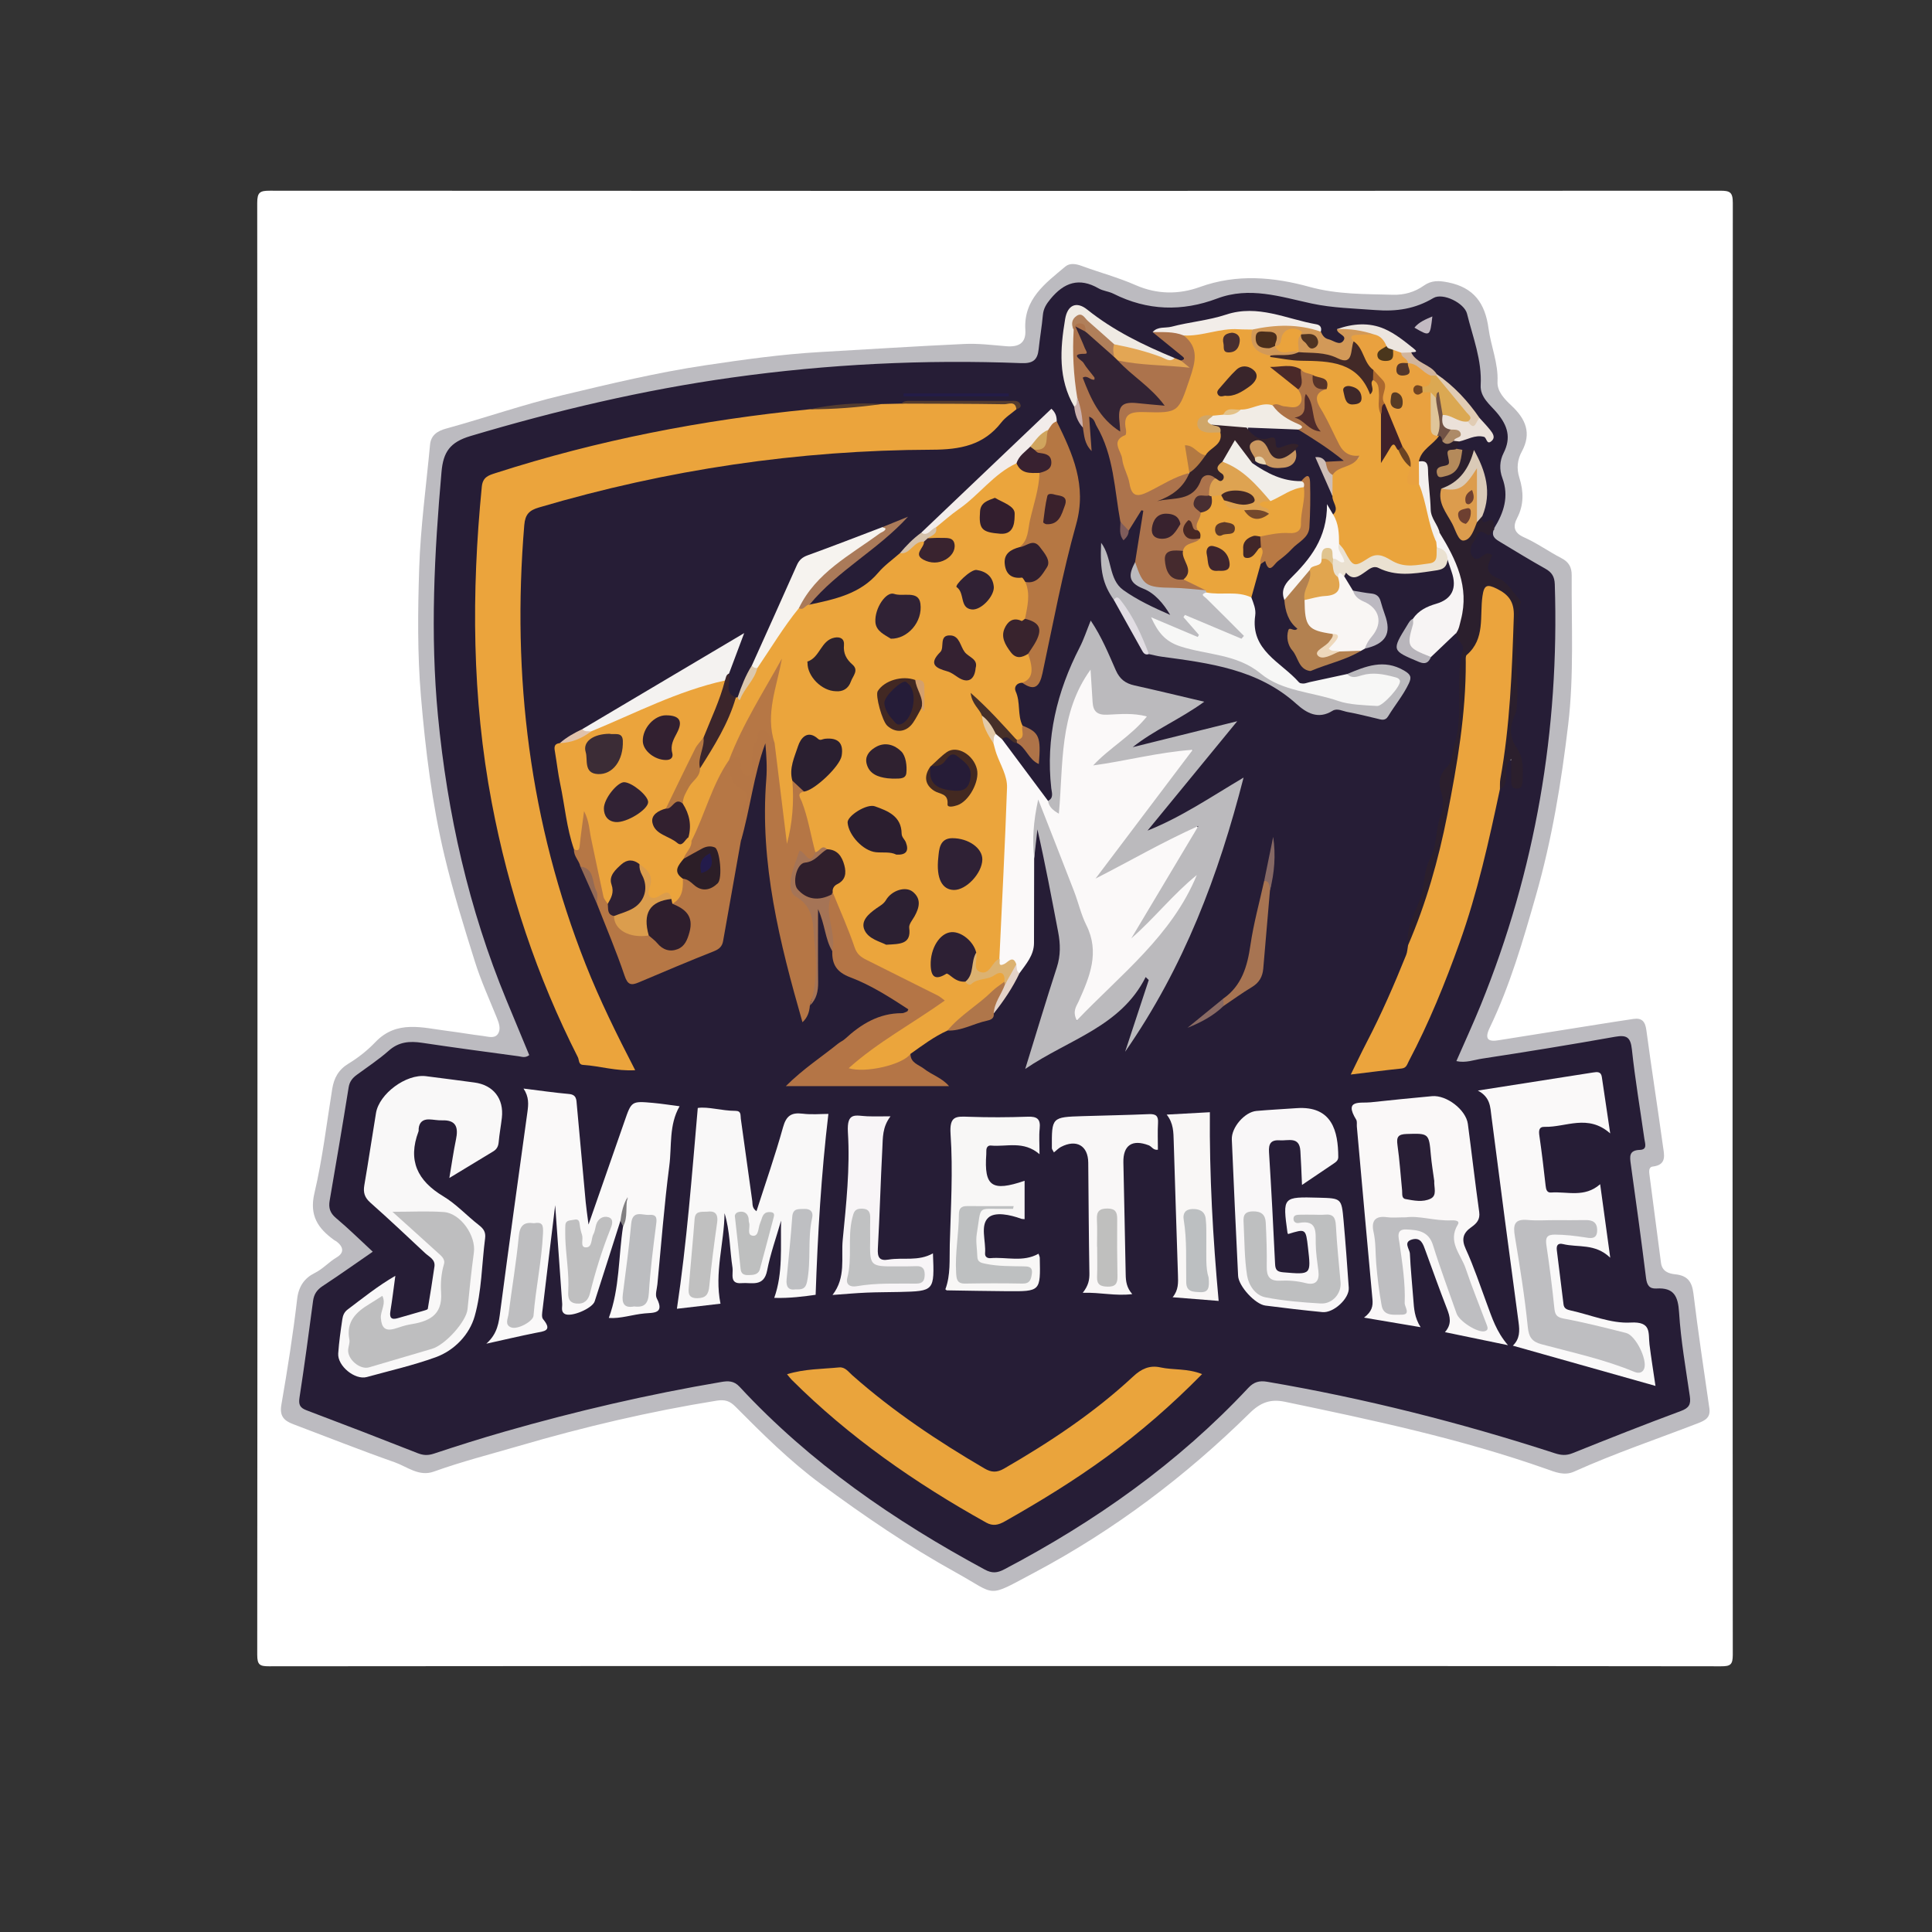 <?xml version="1.0" encoding="utf-8"?>
<!-- Generator: Adobe Illustrator 25.0.1, SVG Export Plug-In . SVG Version: 6.00 Build 0)  -->
<svg version="1.1" id="Layer_1" xmlns="http://www.w3.org/2000/svg" xmlns:xlink="http://www.w3.org/1999/xlink" x="0px" y="0px"
	 viewBox="0 0 14173.23 14173.23" style="enable-background:new 0 0 14173.23 14173.23;" xml:space="preserve">
<rect x="0" y="0" width="14173.23" height="14173.23" fill="#333333" stroke="none"/>
<style type="text/css">
	.st0{fill:#FFFFFF;}
	.st1{fill:#BCBBC0;}
	.st2{fill:#261D36;}
	.st3{fill:#2B1F2D;}
	.st4{fill:#EBA53C;}
	.st5{fill:#EBA43C;}
	.st6{fill:#FBF9F9;}
	.st7{fill:#BBBABD;}
	.st8{fill:#EBA43D;}
	.st9{fill:#FAF9F9;}
	.st10{fill:#EAA43C;}
	.st11{fill:#F9F8F8;}
	.st12{fill:#FAF8F8;}
	.st13{fill:#F9F7F8;}
	.st14{fill:#AC734C;}
	.st15{fill:#B67745;}
	.st16{fill:#B47546;}
	.st17{fill:#F8F7F6;}
	.st18{fill:#B57645;}
	.st19{fill:#BBBABE;}
	.st20{fill:#F9F7F7;}
	.st21{fill:#B57743;}
	.st22{fill:#F7F7F6;}
	.st23{fill:#EAA53C;}
	.st24{fill:#F8F5F7;}
	.st25{fill:#F9F7F6;}
	.st26{fill:#F9F6F4;}
	.st27{fill:#F6F3EF;}
	.st28{fill:#F4F2F0;}
	.st29{fill:#F7F4F4;}
	.st30{fill:#B38150;}
	.st31{fill:#34222A;}
	.st32{fill:#EFEAE3;}
	.st33{fill:#F2ECEA;}
	.st34{fill:#AD7347;}
	.st35{fill:#F2EDE9;}
	.st36{fill:#A77452;}
	.st37{fill:#D29958;}
	.st38{fill:#EAE1D1;}
	.st39{fill:#F1EEE9;}
	.st40{fill:#B87944;}
	.st41{fill:#A57456;}
	.st42{fill:#F1ECE5;}
	.st43{fill:#AA7A59;}
	.st44{fill:#3B252B;}
	.st45{fill:#AF764A;}
	.st46{fill:#DACAB7;}
	.st47{fill:#E3A654;}
	.st48{fill:#EBE1D9;}
	.st49{fill:#BCB9C1;}
	.st50{fill:#ECE5DF;}
	.st51{fill:#231C48;}
	.st52{fill:#C9965F;}
	.st53{fill:#AE7348;}
	.st54{fill:#462F28;}
	.st55{fill:#B8B5BB;}
	.st56{fill:#E1DDE3;}
	.st57{fill:#E1CCB4;}
	.st58{fill:#543C2F;}
	.st59{fill:#B48A5B;}
	.st60{fill:#856864;}
	.st61{fill:#E4D3C8;}
	.st62{fill:#896A63;}
	.st63{fill:#D1B59D;}
	.st64{fill:#CEBEB7;}
	.st65{fill:#946A55;}
	.st66{fill:#D5C1AA;}
	.st67{fill:#DCC8AD;}
	.st68{fill:#C3BAC2;}
	.st69{fill:#E0C2AB;}
	.st70{fill:#7F5C5B;}
	.st71{fill:#CBB0AD;}
	.st72{fill:#817F81;}
	.st73{fill:#E8D5B2;}
	.st74{fill:#E9A13F;}
	.st75{fill:#DC9C4D;}
	.st76{fill:#F3F0EE;}
	.st77{fill:#715245;}
	.st78{fill:#AD8B68;}
	.st79{fill:#2C2032;}
	.st80{fill:#2B1E2F;}
	.st81{fill:#2A1F30;}
	.st82{fill:#2F2135;}
	.st83{fill:#301F2C;}
	.st84{fill:#2D222E;}
	.st85{fill:#2D2034;}
	.st86{fill:#302235;}
	.st87{fill:#301F2F;}
	.st88{fill:#342131;}
	.st89{fill:#2F2130;}
	.st90{fill:#32202F;}
	.st91{fill:#38232D;}
	.st92{fill:#302134;}
	.st93{fill:#321E2E;}
	.st94{fill:#422823;}
	.st95{fill:#432921;}
	.st96{fill:#B47742;}
	.st97{fill:#39232F;}
	.st98{fill:#382130;}
	.st99{fill:#DCB271;}
	.st100{fill:#D4A06C;}
	.st101{fill:#E3CAA8;}
	.st102{fill:#BEBEC0;}
	.st103{fill:#BFBFC0;}
	.st104{fill:#BCBDC0;}
	.st105{fill:#BEBEBF;}
	.st106{fill:#BEBEC1;}
	.st107{fill:#281E35;}
	.st108{fill:#2E1E2D;}
	.st109{fill:#2E2033;}
	.st110{fill:#3B2C36;}
	.st111{fill:#312234;}
	.st112{fill:#322030;}
	.st113{fill:#DB9D4D;}
	.st114{fill:#2C1E27;}
	.st115{fill:#C0C0C0;}
	.st116{fill:#BEBFC2;}
	.st117{fill:#BEBFBF;}
	.st118{fill:#EAA33C;}
	.st119{fill:#422927;}
	.st120{fill:#3F212A;}
	.st121{fill:#4A2929;}
	.st122{fill:#3E2729;}
	.st123{fill:#AB682F;}
	.st124{fill:#563329;}
	.st125{fill:#6A4323;}
	.st126{fill:#BEBFC0;}
	.st127{fill:#322334;}
	.st128{fill:#DEA351;}
	.st129{fill:#38222E;}
	.st130{fill:#452A2E;}
	.st131{fill:#B07F5A;}
	.st132{fill:#482E32;}
	.st133{fill:#472724;}
	.st134{fill:#BEC0C1;}
	.st135{fill:#BFBFBE;}
	.st136{fill:#3A212C;}
	.st137{fill:#D0A55E;}
	.st138{fill:#3E252E;}
	.st139{fill:#402727;}
	.st140{fill:#412629;}
	.st141{fill:#5C392A;}
	.st142{fill:#74482B;}
	.st143{fill:#C0C1C2;}
	.st144{fill:#BCBFC1;}
	.st145{fill:#E1A54E;}
	.st146{fill:#EED8BB;}
	.st147{fill:#B37942;}
	.st148{fill:#D0A668;}
	.st149{fill:#4F2B2B;}
	.st150{fill:#4A2E1C;}
	.st151{fill:#4F3322;}
	.st152{fill:#E0C48F;}
	.st153{fill:#E3C187;}
	.st154{fill:#DBA852;}
	.st155{fill:#4A361C;}
	.st156{fill:#DFC599;}
	.st157{fill:#573B24;}
	.st158{fill:#53362B;}
	.st159{fill:#704423;}
	.st160{fill:#6E4031;}
	.st161{fill:#251C38;}
	.st162{fill:#261C37;}
	.st163{fill:#231B4B;}
	.st164{fill:#39252B;}
	.st165{fill:#482E30;}
</style>
<g>
	<path class="st0" d="M7299.63,12222.15c-1774.84,0-3549.68-0.48-5324.52,1.8c-69.01,0.09-88.05-9.46-88-84.68
		c2.49-3550,2.52-7100.01-0.11-10650.02c-0.06-79.25,20.17-90.3,93.06-90.25c3546.17,2.04,7092.33,2.03,10638.5,0.07
		c72.04-0.04,93.5,9.75,93.44,89.87c-2.71,3550-2.66,7100.01-0.21,10650.02c0.05,74.58-17.96,85.13-87.65,85.04
		C10849.31,12221.66,9074.47,12222.15,7299.63,12222.15z"/>
	<path class="st1" d="M11000.46,7630.18c224.12-35.68,448.22-71.46,672.35-107.01c103.5-16.42,206.95-33.25,310.66-48.29
		c60.79-8.82,85.69,17.99,94.12,81.03c37.97,284,82.69,567.08,121.77,850.94c8.62,62.59,31.53,138.79-74.7,151.04
		c-31.62,3.65-26.88,38.24-23.91,61.46c27.48,214.93,56.7,429.65,84.31,644.57c8.09,62.96,56.05,79.52,104.53,84.42
		c88.71,8.97,122.79,52.55,133.5,141.05c34.02,281.07,76.42,561.13,116.89,841.4c9.82,67.98-28.38,88.87-83.9,110.31
		c-303.22,117.07-611.63,221.02-908.31,354.67c-72.88,32.83-139.78,2.96-203.7-19.57c-625.11-220.32-1271.22-357.83-1918.15-492.71
		c-103.13-21.5-176.63,3.11-257.28,82.48c-471.45,463.96-994.98,859.58-1580.87,1170.89c-355.87,189.09-270.02,167.79-574.08-0.21
		c-346.68-191.56-671.69-413.96-990.16-648.76c-229.62-169.3-429.22-368.54-628.76-569.19c-40.5-40.72-76.31-53.17-137.71-43.28
		c-491.33,79.11-974.26,192.82-1451.61,332.51c-208.01,60.87-418.25,114.04-622.45,187.67c-109.81,39.59-195.85-36.06-288.31-68.55
		c-249.97-87.83-496.36-185.84-744.3-279.46c-65.68-24.8-100.75-58.29-86.45-140.94c44.71-258.32,85.96-517.58,116.07-777.92
		c10.85-93.78,55.87-153.87,128.01-189.48c61.69-30.45,104.38-81.33,161.61-115.06c58.33-34.38,49.49-77.35,0-116.01
		c-5.48-4.28-12.38-6.71-18.05-10.8c-118.24-85.23-183.86-179.58-144.92-344.49c59.31-251.15,89.2-509.29,130.54-764.62
		c12.99-80.25,46.16-141.25,120.1-186.04c71.15-43.09,138.68-96.77,196.15-156.94c157.7-165.09,346.03-105.19,530.09-82.24
		c86.57,10.79,172.56,26.2,259.16,36.74c37.16,4.52,84.23,21.32,109.03-13.59c25.23-35.51,9.03-80.05-7.37-120.6
		c-55.05-136.05-116.22-270.36-160.14-410.02c-80.77-256.84-160.84-514.67-223.21-776.37c-91.61-384.46-139.78-776.14-173-1170.5
		c-26.33-312.61-22.94-625.05-12.93-936.64c9.76-303.81,51.41-606.62,79.75-909.81c6.58-70.35,55.17-100.87,117.17-117.9
		c286.37-78.65,566.78-176.85,856.43-245.79c346.9-82.56,693.34-166.28,1046.09-218.74c279.99-41.64,560.54-81.26,843.66-97.31
		c353.04-20.01,705.93-43.08,1059.15-59.23c100.86-4.61,202.76,8.32,303.91,16.63c89.41,7.35,146.9-20.04,140.66-119.97
		c-14.09-225.83,146.82-341.35,293.25-464.37c32.72-27.49,77.32-20.52,120.15-4.75c131.28,48.33,267.6,84.55,395.27,140.7
		c158.2,69.57,318.63,69.44,471.73,13.98c270.96-98.15,541.98-73.27,804.54-0.89c204.29,56.31,405.98,52.04,610.75,57.8
		c84.12,2.36,160.22-19.4,227.61-66.99c57.07-40.3,111.88-37.13,178.58-23.79c189.28,37.86,271.4,153.96,296.14,338.1
		c17.54,130.55,72.38,254.21,65.88,391.4c-3.43,72.34,53.26,128.25,104.67,176.76c101.28,95.58,147.27,199.43,73.58,334.62
		c-32.24,59.14-40.09,122.81-17.89,192.6c31.28,98.32,34.52,197.77-16.44,295.29c-30.35,58.08-27.33,106.84,49.38,140.87
		c95.58,42.4,182.07,104.83,275.27,153.24c53.85,27.97,75.9,65.49,75.55,125.3c-2.19,364.96,17.53,731.12-25.47,1094.23
		c-50.15,423.45-119.26,843.96-236.97,1255.71c-94.38,330.12-189.55,659.19-338.8,969.67
		C10888.01,7624.09,10916.78,7645.67,11000.46,7630.18z"/>
	<path class="st2" d="M10956.28,3890.23c-16,49.8,20.83,68.68,53.38,88.28c108.28,65.2,216.09,131.34,326.38,192.99
		c47.92,26.78,68.12,57.9,69.96,115.36c34.26,1067.3-141.4,2097.32-543.68,3087.39c-55.19,135.84-116.8,269.08-178.28,410.04
		c68.17,15.33,128.6-8.91,187.74-17.93c325.92-49.7,651.4-102.66,975.97-160.47c85.88-15.3,114.32,3.02,123.95,93.32
		c23.41,219.49,60.6,437.5,91.53,656.2c4.59,32.45,23.77,78.4-33.02,80.23c-81.31,2.62-74.48,48.86-66.46,106.12
		c38.94,277.87,77.14,555.87,111.71,834.3c6.46,52.02,24.69,79.61,76.56,76.46c127.42-7.75,158.29,55.72,165.78,175.89
		c12.83,205.84,49.14,410.34,78.88,614.92c8.49,58.4-5.16,85.48-65.12,107.69c-266.66,98.77-531.17,203.47-795.04,309.54
		c-46.52,18.7-84.39,15.4-130.07,0.56c-690.86-224.33-1393.35-402.13-2109.71-524.35c-57.69-9.84-97.81,0.66-139.02,44.74
		c-516.11,552.06-1123.75,981.24-1790.45,1331.39c-52.31,27.48-90.48,29.94-143.27,1.44
		c-665.2-359.12-1281.78-783.21-1798.4-1340.93c-41.4-44.69-84.15-43.65-132.84-35.39c-535.93,90.88-1064.68,213.57-1587.1,363.24
		c-175.28,50.21-349.31,105.12-522.35,162.59c-43.54,14.46-77.69,13.08-119.77-3.52c-270.94-106.92-542.75-211.65-815.24-314.56
		c-49.21-18.58-59-42.46-51.01-94.13c36.42-235.56,67.91-471.9,99.32-708.2c6.57-49.42,28.74-81.6,70.73-109.17
		c122.57-80.5,242.18-165.51,367.21-251.68c-94.23-87.15-178.78-170.92-269.72-247.04c-44.18-36.98-55.5-75.2-46.44-128.01
		c47.44-276.64,94.87-553.29,139.18-830.44c6.88-43,28.07-68.78,59.91-92.25c78.85-58.13,161.44-112.18,234.41-177.01
		c73.76-65.53,153.06-71.53,243.89-57.92c235.79,35.32,472.14,66.87,708.43,98.75c23.13,3.12,48.19,14.73,78.26-8.27
		c-55.1-132.84-111.25-267.76-167.03-402.82c-276.71-669.97-433.94-1367.57-502.84-2088.71
		c-57.13-597.99-26.35-1192.32,26.34-1787.89c12.77-144.39,61.64-217.25,212.78-262.27c629.89-187.62,1266.6-338,1917.78-429.05
		c704.58-98.52,1412.06-133.32,2122.43-105.71c85.25,3.31,119.24-22.65,127.55-101.71c8.8-83.72,23.49-166.86,30.99-250.66
		c4.31-48.21,25.39-81.35,56.11-118.62c99.69-120.93,210.26-159.48,352.87-77.21c32.81,18.93,74.61,21.73,108.77,38.93
		c248.7,125.22,503.97,132.18,760.81,35.27c237.64-89.65,464.08-12.84,691.66,36.23c155.54,33.54,311.67,36.22,468.59,48.37
		c156.77,12.14,292.33-8.47,426.38-88.38c68.82-41.02,227.07,37.06,246.38,114.98c42.85,172.9,110.48,340.7,100.24,524.8
		c-4.94,88.84,70.16,143.64,119.63,202.56c78.39,93.35,105.5,182.34,48.32,295.11c-28.95,57.1-32.11,120.99-8.71,183.66
		c49.94,133.8,10.72,253.3-59.99,367.54c-39.74-28.32-125.21-9.34-104.25-100.73c53.89-156.48,13.93-300.53-58.1-440.09
		c-23.79-7.43-48.61-7.78-73-11.25c-15.68-2.48-30.03-7.94-42.25-18.34c-13.91-27.52-1.8-50.19,13.29-72.32
		c64.84-45.81,134.92-65.52,221.33-39.96c-15.23-47.45-46.38-78.45-75.97-110.36c-92.05-118.57-192.72-228.73-312.57-320.15
		c-59.71-62.41-157.82-81.81-193.26-171.59c-123.38-176.65-304.61-186.32-494.35-171.9c-7.87,0.6-13.87,1.81-17.65,7.98
		c13.92-1.96-5.89,3.38,9.06,1.24c35.61,20.21,54.5,48.62,31.55,85.59c-19.84,31.96-54.43,24.35-84.83,16.14
		c-47.78-12.91-92.03-31.8-112.66-82.31c-7.08-20.51-17.13-39.07-39.95-45.13c-30.46-8.09-63.15-12.86-91.05-24.75
		c-308.58-131.43-606.3-15.57-906.78,36.69c-44.86,7.8-88.63,21.56-132.92,25.51c61.89,47.03,122.17,94.17,177.46,146.99
		c31.73,30.32,55.16,63.21-15.12,75.19c-20.85-1.36-39.85-8.9-58.72-16.97c-222.2-87.26-434.96-190.99-624.62-339.27
		c-76.59-59.88-115.3-42.56-135.38,57.28c-39.04,194.17-51.28,387.48,46.19,571.37c6.42,12.12,10.12,26.05,14.13,39.48
		c15.42,54.2,33.38,107.37,62.05,156.32c19.58,30.77,6.77,69.39,31.71,113.53c-20.31-38.98-9.03-68.15-17.34-94.74
		c-11.58-37.08-29.6-85.88,18-98.68c42.41-11.41,57.37,41.27,76.24,74.14c92.85,161.82,122.6,341.9,148.17,522.47
		c7.83,55.33,15.29,110.95,22.21,166.47c2.15,33.53-1.15,67.33,4.85,107.27c14.51-17.21,13.72-37.06,23.5-51.22
		c32.64-51.14,49.95-155.48,103.06-139.42c77.92,23.57,21,114.7,17.76,175.61c-3.86,72.58-17.8,144.98-36.18,215.8
		c-42.89,80.69-35.19,138.34,57.73,183.75c61.19,29.9,110.51,85.11,161.72,132.77c22.51,20.95,47.13,49.69,21.67,82.14
		c-21.7,27.65-53.11,13.83-76.72-0.03c-96.64-56.74-199.12-103.12-292.43-165.75c-50.2-33.69-70.72-85.21-86.95-139.56
		c-13.96-46.74-24.09-94.58-41.99-140.2c27.02,105.18,12.87,221.84,89.13,313.23c60.24,102.82,112.94,209.88,175.71,311.28
		c20.22,32.67,35.97,69.66,81.69,73.95c160.18,40.81,324.65,56.43,487.19,82.7c140.63,22.73,272.42,60.13,386.93,150.39
		c60.34,47.56,128.21,85.71,192.04,129.04c81.1,55.05,162.61,91.85,265.48,58.51c65.56-21.24,131.35,9.92,195.88,25.03
		c176.83,41.41,178.1,42.59,271.91-106.22c28.05-44.5,91.64-98.49,48.81-145.12c-50.07-54.5-130.57-86.63-212.19-60.6
		c-66.73,21.28-133.25,42.75-201.18,60.1c-9.94,3.55-19.92,6.65-30.04,9.29c-314.47,81.94-380.46,60.31-595.26-188.37
		c-51.13-59.19-68.04-128.98-71.86-202.68c-3.26-62.81-8.98-124.97-20.39-186.72c0.67-91.13,30.63-175.28,62.12-259
		c10.69-13.87,22.48-30.29,39.4-33.02c200.29-32.22,319.33-170.67,319.33-373.74c0-48.98,0.27-97.95-0.61-146.93
		c-0.59-32.57-14.47-44.67-46.22-34.8c-138.27,8.78-251.7-45.72-350.78-136.98c-6.47-18.24,0.4-30.69,16.95-38.91
		c32.02-7.43,61.25,5.4,91.26,12.57c146.13,28.41,170.16,18.35,198.47-83.21c-14.62-40.17-39.38-8.24-57.71-5.95
		c-37.96,4.76-75.41,19.96-99.19-27.8c-19.77-39.7-60.77-25.15-93.35-31.7c-77.38-15.56-101.21-53.15-78.81-124.71
		c116.93-27.56,230.41,15.95,345.94,15.7c114.43,32.16,203.5,108.17,297.91,174.58c24.82,17.46,62.58,38.16,53.84,70.77
		c-11,41.03-56.07,32.6-90.36,34.09c-14.05,0.61-27.93-2.34-41.54-5.43c-12.06,5.3-36.83-14.11-31.66-4.98
		c44.25,78.05,58.98,167.57,100.69,246.13c11.8,49.26,47.95,100.11-8.82,145.08c-19.4-2.13-32.47-10.56-32.75-32.79
		c-4.22,160.03-69.7,291.09-179.73,405.72c-60.74,63.28-144.16,118.72-128.02,227.21c10.41,66.02,19.53,132.05,64.3,186.76
		c12.82,15.66,24.48,37.2,4.83,56.58c-94.23,92.89,9.92,148.68,43.23,214.03c36.83,72.25,95.67,32.05,147.25,13.97
		c89.48-31.36,177.96-65.37,265.58-101.54c12.59-7.56,25.5-14.46,38.79-20.64c74.66-27.5,144.68-62.51,143.52-156.03
		c-1.38-111.34-62.38-183.91-170.1-214.46c-23.36-6.63-46.88-13.06-68.24-25.58c-40.49-30.05-75.99-63.16-73.96-119.44
		c1.92-10.27,6.51-28.34,10.91-27.69c123.54,18.32,237.05-101.3,366.21-23.71c49.62,29.81,108.37,16.34,163.69,5.68
		c20.5-3.95,40.72-9.24,61.32-12.53c100.14-15.98,137.23-29.98,178-67.65c60.35,64.16,71.42,141.34,59.77,224.73
		c-9.65,69.11-39.92,116.99-115.67,129.25c-67.59,10.94-125.06,44.86-172.14,94.98c-31.31,27.77-57.75,60.52-76.65,97.21
		c-18.79,36.48-72.62,66.4-36.51,117.11c28.8,40.45,159.28,63.4,202.62,40.78c42.19-40.04,80.91-83.61,124.86-121.45
		c27.3-23.5,55.69-56.76,96.77-19.56c43.42,46.91,53.39,92.98,36.46,161.44c-25.03,101.25-10.67,209.53-7.59,314.56
		c4.23,144.35-60.76,279.62-50.12,424.47c1.77,24.08-15.59,46.39-31.89,65.05c-49.97,57.19-61.53,121.99-49.66,196.24
		c21.63,135.31-28.11,263.39-59.43,389.92c-54.13,218.71-102.51,440.09-186.81,650.61c-6.24,15.59-2.21,34.8-2.53,52.26
		c-10.29,147.49-83.91,273.6-142.73,403.48c-77.75,171.7-158.91,341.98-247.66,511.21c230.01,37.97,331.31-17.93,423.45-208.35
		c270.57-559.19,448.54-1147.79,568.19-1755.53c6.17-31.32,16.28-60.87,33.27-87.95c28.8-31.84,22.79-71.67,26.1-109.73
		c3.2-36.88-5.24-89.65,44.07-94.09c53.96-4.86,45.11,50.13,53.36,85.43c4.38,18.77-4.88,41.32,18.93,59.41
		c20.29-81.25,5.56-154.6-34.28-222.18c-46.38-78.68-52.08-159.24-18.37-241.92c19.29-47.31,18.82-95.57,19.97-144.51
		c5.21-220.61-9.77-441.43,8.96-661.98c7.51-88.45-70.88-124.27-123.63-169.3c-45.82-39.1-102.43-62.63-91.34-137.31
		c5.46-36.81-19.76-26.45-40.33-24.9c-83.66,6.29-92.82-47.7-82.67-109.65C10788.24,3898.5,10833.12,3871.81,10956.28,3890.23z"/>
	<path class="st3" d="M10329.67,6934.25c-20.42-137.25,63.06-249.66,97.96-372.39c24.9-87.58,18.78-181.26,64.86-265.53
		c52.41-95.86,35.87-212.62,77.81-315.73c20.69-50.88,18-121.43,0.82-175.05c-23.11-72.15-2.78-132.61,39.63-174
		c50.21-49,38.26-105.66,55.88-158.75c77.03-232.04,3.72-476.12,65.25-708.89c10.61-40.14-51.78-71.7-48.79-120.61
		c-15.72-46.13,2.86-89.77,11.82-133.36c37.14-180.61-7.9-342.92-103.8-495.48c-20.32-32.33-35.02-68.12-54.37-101.25
		c-91.14-124.25-61-275.08-90.03-412.97c-7.67-36.4,2.86-78.14-35.62-103.69c-23.18-114.76,71.05-151.36,137.5-206.51
		c21.8-5.31,36.9,5.82,50.39,20.6c20.34,23.07,46.19,15.08,71.22,12.06c14.18-0.06,26.73,3.4,35.19,15.84
		c-6.83,17.82-13.66,35.64-20.49,53.46c-31.98,51.82,25.1,148.76-64.93,156.89c48.57-15.38,50.02-14.94,65.93-67.69
		c9.1-30.18,16.59-60.03,41.86-81.39c28.41,0.41,56.83,0.81,85.24,1.22c13.45,155.44-90.38,228.54-205.6,293.6
		c-33.46,127.42,63.37,209.52,108.83,308.95c10.08,22.04,34.72,18.27,50.59-2.94c18.69-24.97,33.25-52.59,50.13-78.78
		c15.77-17.25,23.54-47.66,57.4-35.7c6.1,17.18-12.79,60.11,32.42,38.61c65.81-31.29,46.83,22.36,54.73,50.03
		c2.17,6.46,0.43,11.6-5.23,15.4c-18.21,8.46-27.78,47.91-47.13,32.65c-71.46-56.33-69.61,12.53-94.89,46.52
		c-29.12,39.15-37.5,81.69-10.38,115.38c30.24,37.57,60.89-1.25,89.73-18.48c15.33-9.15,33.57-7.79,53.81,7.26
		c-33.67,69.73-64.18,131.55,49.79,172.1c58.7,20.89,98.25,96.1,145.78,147.39c6.5,7.01,14.55,18.97,12.72,26.38
		c-62.12,251.96-11.29,507.97-28.42,761.42c-1.39,20.6-3.9,42.79-12.69,60.96c-41.07,84.92-43.58,164.62,12.89,245.96
		c50.81,73.18,45.55,159.66,41.95,244.16c-1.1,25.71-3.99,50.74-37.09,53.22c-39.56,2.96-45.85-24.06-46.1-54.68
		c-0.38-46.61-0.1-93.23-0.1-162.25c-80.62,76.66,6.35,176.86-82.55,220.5c-43.55-41.83-23.7-91.93-16.17-139.02
		c58.94-368.4,79.38-739.81,89.02-1112.12c1.8-69.41-5.98-133.98-77.78-170.69c-52-26.58-89.65-25.39-92.54,44.4
		c-2.77,66.99-18.06,132.36-22.57,198.96c-3.91,57.71-19.93,110.87-56.11,156.29c-39.56,49.66-47.61,106.69-49.85,168.04
		c-23.92,654.77-151.06,1289.49-374.35,1905.13C10389.26,6878.31,10379.9,6922.83,10329.67,6934.25z"/>
	<path class="st4" d="M5938.67,4435.7c185.98-40.13,371.78-77.77,504.82-235.22c45.36-53.68,105.07-95.24,158.22-142.34
		c68.93-10.98,87.16-116.35,174.17-93.68c12.51,9.16,14.8,21.89,13.53,36.56c-2.55,29.54-21.96,64.44,17.94,83.08
		c36.93,17.26,75.26,13.88,110.21-7.07c24.18-14.5,49.35-33.65,44.64-64.96c-5.72-38.02-41.09-30.07-67.38-32.75
		c-30.94-3.16-63.19,0.73-90.19-19.96c-13.97-46.93,44.25-60.05,46.41-99.57c88.32-99.84,200.93-171.85,301.84-256.9
		c66.55-56.09,118.09-129.02,195.65-172.58c36.38-20.43,68.4-50.21,115.11-39.35c50.04,42.08,119.22,42.01,172.13,78.01
		c36.35,114.21-25.29,216.21-44.51,322.66c-14.16,78.39-11.35,169.58-88.27,225.74c-13.16,11.32-28.85,19.33-42.83,29.68
		c-83.13,61.51-80.18,117.53,11.48,161.37c32.85,15.71,61.52,31.9,78.07,65.27c31.87,86.79,26.44,172.36-7.95,256.96
		c-13.91,27.11-37.23,40.06-66.72,44.28c-50.05,7.16-91.62,28.37-83.14,86.15c8.73,59.51,26.45,119.09,104.03,123.61
		c27.43,1.6,56.73-5.35,77.53,21.09c25.71,49.12,23.41,101.15,14.29,152.87c-8.91,50.51-36.38,73.7-88.67,49.98
		c-43.09,0.65-61.51,34.12-48.2,63.05c37.24,80.93,11.6,172.58,50.43,251.69c20.56,42.7,37.78,84.91-17.3,116.24
		c-130.88-57.71-207.21-176.18-294.51-259.86c-15.96-25.14-27.39-10.79-15.62-18.48c0,0,1,1.66,3.38,4.68
		c23.66,29.88,47.72,59.53,52.98,99.31c18.21,72.92,57.37,136.77,87.98,204.45c63.05,134.76,92.05,271.83,91.29,424.94
		c-1.75,353.92-26.44,706.04-48.22,1058.62c-1.51,24.52-3.58,48.91-11.5,72.38c-5.71,16.45-14.83,31.06-25.74,44.52
		c-36.74,45.3-71.29,103.98-141.02,79.77c-62.74-21.78-44.11-85.36-49.23-134.64c5.22-71.44-36.99-107.47-97.36-130.47
		c-57.74-22.01-101.61,1.03-139.41,42.56c-43.38,47.65-53.08,104.23-40.12,165.57c3.72,17.62,14.62,38.47,33,34.73
		c76.39-15.53,130.38,42.33,197.54,55.57c68.03-4.7,132.26-21.86,194.87-49.11c53.97-23.5,103.43-27.18,106.51,54.37
		c-112.42,141.96-258.55,245.07-404.22,348.58c-11.07,7.86-23.87,13.53-33.92,23.15c-98.58,44.3-184.13,109.27-271.59,171.21
		c-11.04,66.23-48.46,100.83-116.85,108.3c-87.09,9.52-172.47,32.35-259.96,39.54c-30.77,2.53-69.5,5.4-84.29-27.67
		c-15.76-35.22,17.76-57.91,40.48-77.59c149.02-129.06,318.36-229.44,481.94-337.9c20.39-13.52,43.25-23.35,63.36-37.53
		c71.23-50.22,70.02-60.93-6.83-102.16c-142.2-76.3-287.33-146.91-431.55-219.16c-67.6-33.87-112.56-79.2-135.52-150.46
		c-40.79-126.65-110.29-242.95-136.14-375.08c-5.19-33.75,12.43-58.25,30.7-84.43c69.11-99.02,55.47-152.99-51.51-214.03
		c-34.81-18.72-75.72,26.71-108.95-9.98c-57.88-119.46-65.48-253.81-111.91-376.81c-11.25-29.8-8.22-62.86,30.91-76.73
		c108.2-36.75,177.42-123.14,242.13-207.59c49.89-65.1,11.06-126.86-72.53-137.59c-149.43-19.19-179.6,3.86-207.08,155.16
		c-8.89,48.98-5.11,97.73-2.58,146.89c1.83,136.08,9.6,272.4-24.16,406c-5.57,22.05-7.1,54.54-38.57,53.77
		c-30.88-0.76-32.26-32.59-36.57-55.15c-42.56-222.54-62.49-448.09-88.14-672.67c-29.38-327.66-29-331.42,50.92-559.91
		c-109.3,201.19-228.38,421.83-333.61,649.6c-4.07,9.47-8.83,18.51-13.77,27.51c-97,158.6-145.42,339.18-228.52,504.01
		c-14.88,29.52-13.5,71.34-59.28,77.13c-17.64-3.61-28.53-14.93-35.61-30.76c-16.21-80.04-7.19-164.53-42.79-241.15
		c-17.12-116.52,84.2-180,121.64-272.18c105.76-165.95,181.52-348.48,283.92-516.32c4.26-0.34,8.52-0.44,12.79-0.28
		c53.75-69.42,86.35-150.87,128.74-226.81c89.81-153.59,181.8-305.61,306.42-434.57C5881.44,4469.84,5901.56,4411.61,5938.67,4435.7
		z"/>
	<path class="st5" d="M7456.27,3002.57c-37.03,31.67-80.68,58.21-109.95,95.91c-130.99,168.74-302.66,200-508.65,200.64
		c-981.09,3.05-1943.52,145.79-2885.29,424.08c-69.36,20.5-99.7,50.14-106.25,128.59c-92.48,1109.05,40.1,2186.04,450.68,3224.13
		c103.02,260.46,226.97,511.74,363.01,775.11c-139.3,8.22-259.78-31.21-382.63-38.97c-34.49-2.18-28-36.57-38-56.29
		c-300.28-591.96-508.07-1214.9-631.58-1867.19c-145.67-769.34-149.64-1542.06-73.11-2318.18c6.98-70.82,48.98-83.13,100.2-99.64
		c750.82-242,1520.47-391.04,2304.73-468.25c176.71-18.5,354-28.84,531.35-38.47c47.49-1.03,94.97-2.07,142.46-3.1
		c268.59-21.12,537.6-4.12,806.38-8.75C7451.89,2951.61,7476.63,2962.13,7456.27,3002.57z"/>
	<path class="st6" d="M7331.45,7032.83c19.45-418.14,41.65-836.19,56.12-1254.5c2.99-86.43-47.87-165.78-77.02-247.43
		c-9.25-25.9-15.36-52.93-22.91-79.44c-11.85-23.75-17.83-46.95,6.3-67.35c31.99-6.61,44.1,16.35,56.89,38.29
		c112.54,150.93,225.08,301.86,337.62,452.79c31.33,21.02,54.01,44.89,61.12-23.54c17.03-164.06,17.13-329.19,39.07-492.96
		c20.6-153.79,95.27-285.25,158.89-421.68c8.8-18.86,24.83-36.88,48.95-32.46c25.14,4.6,28.3,28.83,31.74,49.06
		c9.46,55.6,2.05,112.23,9.75,168.2c8.57,62.27,39.08,93.73,104.71,91.74c63.15-1.91,126.54-2.67,189.69,1.32
		c31.06,1.96,67.17,1.52,79.89,38.07c12.19,35.01-12.17,61-34.41,82.83c-90.2,88.52-191.96,163.63-309.26,258.93
		c204.41-56.86,390.28-85.85,576.71-111.48c36.79-5.06,82.25-24.36,104.13,20.72c17.85,36.79-15.69,65.25-37.31,92.14
		c-211.02,262.47-391.77,548.22-611.35,797.43c187.36-109.91,384.02-214.19,582.56-314.85c31.83-16.14,72.89-48.94,104.46-8.23
		c25.2,32.49-5.22,67.02-24.52,95.19c-143.93,210.13-252.66,441.57-372.11,615.5c85.58-95.72,190.61-231.83,317.18-348.79
		c20.35-18.81,46.37-45.11,73.15-29.04c33.77,20.27,17.49,55.9,5.92,85.56c-42.48,108.9-100.02,208.49-177.09,297.19
		c-193.71,222.95-399.21,434.48-612.56,638.52c-10.15,9.71-20.78,19.07-32.29,27.08c-25.19,17.53-50.78,48.36-83.4,24.39
		c-33.71-24.78-25.6-64.05-11.58-96.88c30.39-71.16,52.15-145.98,85.26-215.51c41.9-88,44.28-173.58,16.19-265.56
		c-74.97-245.52-165.33-485.29-261.85-722.92c-34.2-84.21-67.9-168.61-88.48-237.74c-24.6,107.65-25.69,234.38-34.91,360.49
		c-0.35,206.6-0.43,413.19-1.17,619.79c-0.33,90.48-57.9,154.1-106.41,221.78c-34.77,7.48-34.6-23.11-45.75-41.31
		c-18.89-28.77-41.08-7.88-62.06-4.07C7309.26,7105.39,7309.84,7075.93,7331.45,7032.83z"/>
	<path class="st7" d="M7586.67,6297.92c-14.4-136.18-6.19-270.93,29.7-432.85c94.03,240.35,179.69,457.13,263.5,674.62
		c31.47,81.67,50.53,169.07,89.4,246.77c100.38,200.69,24.68,379.24-56.11,559.55c-16.54,36.91-47.81,71.85-13.52,139.82
		c323.39-338.72,696.86-620.99,880.24-1066.55c-173.69,140.38-310.88,316.58-480.73,464.88c159.51-267.13,319.03-534.25,492.7-825.1
		c-270.67,121.83-506.91,259.95-754.92,386.26c234-309.95,468-619.89,713.46-945.01c-257.87,18.76-490.9,82.49-730.83,114.8
		c119.74-128.86,275.82-213.01,394.5-359.18c-105.3-27.51-199.47-16.5-291.24-12.75c-72.51,2.96-103.15-23.38-107.31-91.32
		c-4.68-76.39-9.72-152.75-15.26-239.27c-232.12,321.21-198.69,691.38-232.4,1056.68c-42.52-24.56-72.11-48.93-79.4-94.06
		c44.02-21.44,27.13-62.49,23.72-92.95c-41.23-367.33,41.38-708.62,208.75-1033.76c29.8-57.89,50.05-120.69,80.75-196.06
		c82.23,122.49,131.06,245,183.8,364.18c29.08,65.72,70.71,96.92,136.85,111.6c162.91,36.15,325.07,75.67,512.26,119.65
		c-179.36,130-365.41,206.28-525.19,333.29c245.22-60.81,490.45-121.63,767.02-190.22c-231.95,282.82-445,542.6-658.04,802.37
		c246.28-97.78,465.19-246.97,704.57-389.08c-183.32,715.5-435.31,1387.22-868.92,2011.38c63.19-191.9,118.23-359.04,173.27-526.17
		c-7.52-7.23-15.03-14.46-22.55-21.7c-183.99,365.77-564.38,456.25-883.64,674.04c82.09-265.3,154.19-506.18,231.89-745.24
		c28.35-87.2,26.52-171.56,9.78-258.94c-48.03-250.75-94.89-501.72-152.28-753.24C7602.56,6155.54,7594.61,6226.73,7586.67,6297.92z
		"/>
	<path class="st8" d="M10329.67,6934.25c132.31-306.94,223.02-626.98,287.37-953.85c73.08-371.25,137.5-744.28,135.92-1124.93
		c-0.07-17.37-2.79-42.54,6.99-50.95c136.82-117.52,94.48-283.46,115.37-430.68c11.51-81.12,32.03-91.16,104.94-55.24
		c88.82,43.76,128.71,97.61,125.14,202.62c-13.58,399.84-27.31,799.19-98.87,1194.1c-4.32,23.85-2.1,48.9-2.92,73.39
		c-80.73,380.29-164.59,759.73-295.95,1126.73c-106.36,297.14-224.65,589.09-372.27,868.58c-12.98,24.58-17.02,50.86-53.61,54.66
		c-117.94,12.24-235.54,27.69-372.55,44.22c43.85-88.94,78.66-162.89,116.35-235.34c108.46-208.56,202.27-423.71,289.94-641.6
		C10324.45,6983.75,10325.15,6958.23,10329.67,6934.25z"/>
	<path class="st9" d="M4551.34,8956.52c-62.78,196.69-125.15,393.51-188.61,589.98c-16.88,52.26-172.34,118.17-218.92,92.77
		c-30.93-16.87-17.64-49.6-19.55-75.64c-17.58-239.91-34.24-479.89-51.35-722.48c-31.17,256.54-62.31,510.39-92.39,764.37
		c-2.83,23.92-8.96,56.85,3.29,71.61c73.04,88.03,5.22,88.95-56.3,101.31c-112.9,22.68-225.05,49.12-359.82,78.92
		c83.38-74.34,91.55-155.85,102.61-240.16c63.86-486.65,131.64-972.79,198.84-1458.99c7.72-55.83,12.86-110.39-28.57-172.57
		c120.86,14.84,226.78,30.43,333.25,39.87c56.6,5.02,54.36,41.63,57.85,80.77c21.19,237.67,42.91,475.29,65.09,712.87
		c4.2,45,11.24,89.74,20.73,164.02c94.47-270.87,179.64-513.8,263.87-757.05c51.39-148.41,50.82-149.42,209.5-135.2
		c62.71,5.62,125.02,15.64,194.66,24.58c-79.44,138.03-56.4,291.27-75.38,436.75c-37.63,288.48-59.4,579.04-87.38,868.77
		c-3.37,34.94-18.32,77.17-4.48,103.9c59.06,114.04-25.43,104.5-89.71,110.42c-89.73,8.26-177,39.8-262.32,33.07
		c80.84-218.52,70.05-448.72,104.59-671.36c13.88-69.94-3-145.45,38.18-210.43C4566.74,8835.44,4598.56,8909.4,4551.34,8956.52z"/>
	<path class="st10" d="M8818.67,10080.41c-226.16,229.69-455.58,428.28-701.81,608.1c-238.2,173.96-489.12,327.35-745.58,472.44
		c-46.83,26.5-86.74,36.62-136.95,8.62c-519.43-289.65-1004.15-626.3-1426.74-1047.71c-9.77-9.75-17.89-21.15-33.89-40.29
		c128.59-39.92,256.68-37.8,382.34-50.2c43.78-4.32,68.49,32.9,96.49,57.67c297.99,263.7,626.81,483.26,969.52,683.52
		c50.56,29.54,90.12,32.18,144.14,0.93c337.71-195.36,661.48-409.82,947.71-676.52c58.43-54.44,119.56-83.18,198.24-65.84
		C8607.41,10052.13,8708.34,10036.96,8818.67,10080.41z"/>
	<path class="st11" d="M2900.25,9359.43c-12.88,93.68-22.67,176.58-36.18,258.86c-8.02,48.85,6.51,65.91,55.11,51.59
		c63.85-18.82,128.03-36.51,191.91-55.23c9.89-2.9,26.27-7.45,27.27-13.33c17.5-103.05,33.78-206.32,48.74-309.78
		c7.56-52.28-38.52-70.8-67.95-98.3c-133.21-124.5-265.72-249.85-402.22-370.66c-42.6-37.7-53.45-74.73-44.13-128.5
		c30.48-175.93,56.18-352.68,85.5-528.82c23.68-142.3,221.62-288.06,366.12-270.41c118.36,14.46,236.47,30.98,354.73,46.29
		c139.69,18.09,218.72,118.58,202.48,259.52c-6.83,59.25-17.99,118.04-23.25,177.39c-2.75,31.04-13.55,52.76-40,68.66
		c-101.29,60.89-202.19,122.41-321.93,195.03c18.05-106.58,30.29-194.83,48.49-281.83c18.36-87.74,3.26-144.78-102.42-141.08
		c-31.34,1.1-62.87-6-94.39-6.84c-45.55-1.21-72.56,20.91-76.77,67.68c-0.63,6.99,1.03,14.69-1.32,20.94
		c-80.15,212.73-7.9,361.43,182.22,475.62c95.13,57.13,172.81,142.75,261.41,211.59c34.08,26.48,50.99,51.15,45.1,96.36
		c-24.92,191.3-24.51,389.31-76.75,572.5c-37.79,132.54-146.58,249.84-286.49,300.36c-164.18,59.28-335.69,98.4-504.38,144.92
		c-86.8,23.94-216.16-80.94-209.94-172.88c5.68-83.85,17.72-167.38,30.1-250.59c3.96-26.62,12.87-52.25,38.62-71.6
		C2661.33,9523.17,2769.62,9435.14,2900.25,9359.43z"/>
	<path class="st9" d="M11738.8,8687.44c24.41,177.81,47.44,345.65,74,539.19c-112.1-107.29-235.99-73-345.85-99.85
		c-38.85-9.49-50.48,9.84-45.91,46.01c16.7,132.25,32.79,264.57,49.11,396.86c3.73,30.27,25.67,38.14,51.27,43.74
		c147.11,32.18,295.85,97.02,440.6,88.96c156.37-8.71,128.37,76.35,138.82,161.16c11.93,96.86,27.7,193.25,43.8,303.59
		c-353.33-99.69-694.6-195.98-1046.23-295.2c51.42-50.44,50.49-107.43,41.93-170.59c-68.25-503.71-134.06-1007.75-199.12-1511.89
		c-8.88-68.84-7.36-139.5-99.61-189.03c302.23-47.32,574.06-89.75,845.83-132.61c29.91-4.72,57.59-7.4,63.56,32.44
		c19.48,129.92,38.6,259.9,61.52,414.57c-164.47-145.11-325.69-43.88-480.9-48.19c-43.91-1.22-43.81,30.09-38.47,66.84
		c17.61,121.32,32.02,243.14,45.57,365c3.08,27.72,9.26,52.18,40,49.93C11497.04,8739.71,11623.83,8788.56,11738.8,8687.44z"/>
	<path class="st12" d="M10006.25,9666.22c58.73-44.42,66.7-85.35,62.19-134.05c-39.1-422.12-76.55-844.39-114.46-1266.62
		c-1.57-17.47,3.12-38.6-5.06-51.9c-92.6-150.42,32.28-119.06,106.3-127.07c149.88-16.23,299.91-31.15,450.02-45.01
		c106.66-9.84,249.25,99.87,263.07,203.9c28.59,215.15,53.06,430.87,83.23,645.79c7.91,56.32-19.63,84.33-58.54,111.86
		c-58.58,41.45-73.95,86.07-40.18,159.59c59.77,130.12,104.66,267.12,154.76,401.62c37.54,100.78,68.91,204.28,155.02,304.08
		c-163.55-33.83-306.23-63.34-462.59-95.68c52.57-58.58,37.76-113.63,14.84-172.37c-54.78-140.42-105.1-282.58-157.01-424.12
		c-17.09-46.6-32.15-101.52-97.69-83.68c-68.99,18.79-18.71,69.96-17.11,104.65c5.14,112.08,16.86,223.84,25.25,335.79
		c4.97,66.23,8.37,132.59,53.39,203.35C10291.05,9714.3,10160.42,9692.25,10006.25,9666.22z"/>
	<path class="st5" d="M5050.43,6142.41c7.44,8.69,14.87,17.38,22.31,26.07c36.91,58.93-18.87,91.92-37.52,135.32
		c-47.56,50.23-32.65,102.62-5.02,155.55c3.57,79.05,2.38,155.65-94.78,182.12c-15.47-5.76-24.51-18.22-32.62-31.42
		c-15.41-30.89-37.17-17-61.42-11.82c-82.94,17.7-117.86-6.97-102.72-87.11c13.19-69.77-5.8-113.32-61.56-147.92
		c-104.62-20.65-161.76,21.25-161.28,125.46c0.28,61.09,5.05,119.46-63.9,148.85c-49.96-20.99-54.86-68.73-64.01-112.23
		c-31.92-151.69-71.33-301.86-93.04-469.6c-0.11,66.5-9.31,117.79-26.12,166.92c-11.26,32.89-32.09,47.54-57.66,8.83
		c-54.67-155.86-67.42-320.62-101.44-480.87c-16-75.39-24.41-152.38-37.39-228.44c-5.58-32.72-13.95-64.91,34.38-70.49
		c74.77-33.26,153.93-57.35,221.19-106.27c187.08-96.1,383.54-171.05,576.4-254.06c115.85-49.86,236.09-87.23,359.54-114.05
		c21.15-4.6,41-8.9,60.92,2.44c19.55,84.11-25.5,155.3-51.75,228.15c-25.71,71.37-56.85,141.77-90.7,210.32
		c-92.06,133.32-155.31,282.11-227.35,426.15c-17.22,34.42-28.75,71.98-58.87,98.57c-103.44,71.61-101.34,97.79,5.39,168.82
		C4948.61,6143.1,4997.13,6149.86,5050.43,6142.41z"/>
	<path class="st11" d="M5118.86,8128.09c75.45-11.62,174.91,21.15,275.76,21.15c45.06,0,36.41,31.52,40.03,57.74
		c27.86,201.41,55.93,402.79,84.05,604.17c3.28,23.49-2.97,50.12,30.86,74.3c66.56-207.4,137.38-409.64,194.72-615.63
		c23.57-84.69,61.09-110.05,143.99-99.79c65.61,8.12,133.04,1.64,188.79,1.64c-52.29,441.06-78.08,878.11-93.54,1327.03
		c-81.2,11.4-190.34,26.32-303.71,22.63c65.34-183.26,45.57-374.76,50.17-566.6c-34.9,121.84-78.2,242.04-102.35,365.97
		c-24.19,124.11-115.01,86.15-187.32,92.44c-91.22,7.94-59.87-69.82-66.51-112.28c-20.81-133.12-17.92-269.72-58.58-400.86
		c-2.12,219.56-75.87,436-29.67,663.94c-105.11,12.23-219.35,25.53-319.75,37.22C5038.38,9115.87,5075.47,8626.76,5118.86,8128.09z"
		/>
	<path class="st10" d="M9779.74,3774.53c48.34-46.82-8.24-89.87-4.86-135.07c-14.17-44.12-19.86-89.65-22.7-135.59
		c33.28-80.8,44.96-88.83,223.58-144.43c-104.26,8.67-151.95-38.32-180.78-104.59c-41.8-96.09-101.62-182.84-139.35-281.12
		c-22.03-57.38-17.76-101.1,36.85-133.91c17-58.53-37.49-50.03-63.52-67.66c-39.69-13.2-79.13-27.11-115.79-47.94
		c-66.41-21.46-141.25,10.46-204-32.62c-13.65-20.1-14.71-41.23-5.25-63.16c22.45-28.9,54.61-30.36,85.91-25.65
		c141.81,21.31,285.47,19.49,427.77,36.18c86.81,10.18,142.08,62.32,181.7,127.73c28.84,47.61,52.59,34.25,85.82,17.74
		c53.62,19.83,55.24,66.38,58.04,112.28c2.75,45.14-3.54,90.89,9.45,135.15c17.01,89.84,10.19,180.35,6.07,270.66
		c31.5-49.34,65.17-86.16,114.68-16.85c24.79,48.37,62.39,89.24,82.82,140.19c-5.73,58.18-2.59,111.7,68.58,129.49
		c24.93,30.62,47.95,65.28,46.01,104.08c-5.7,113.84,58.84,207.25,84.28,311.78c4.63,16.27,7.22,32.84,8.31,49.69
		c-9.63,117.96-23.36,132.64-133.46,145.95c-84.97,10.27-167.5,4.88-246.11-32.96c-61.14-29.43-120.58-33.28-176.58,13.65
		c-54.32,45.51-95.55,25.23-129.25-27.92c-26.22-41.36-51.05-83.52-74.21-126.74C9795.16,3920.18,9767.33,3849.55,9779.74,3774.53z"
		/>
	<path class="st13" d="M9551.52,8692.8c-4.5-96.95-6.74-173.64-11.94-250.12c-7.32-107.53-87.82-73.09-150.27-77.26
		c-66.3-4.42-83.65,24.67-79.74,87.28c17.09,273.46,31.66,547.1,44.57,820.79c2.13,45.18,17.35,56.63,61.67,60.37
		c202.78,17.11,202.63,18.92,179.59-181.45c-16.03-139.46-16.03-139.46-145.63-99.38c-1.63-3.12-4.29-6.09-4.74-9.37
		c-36.06-264.51-36.05-264.51,231.84-257.26c163.36,4.42,164.96,4.28,179.56,167.19c14.73,164.39,26.78,329.04,38.15,493.7
		c5.37,77.72-110.93,186.35-193.22,178.38c-139.76-13.54-279.28-29.99-418.56-47.9c-74.79-9.62-196.24-142.01-199.99-218.12
		c-16.44-333.38-31.96-666.81-46.13-1000.29c-3.77-88.7,94.69-201.85,180.39-209.4c97.93-8.63,196.19-13.47,294.28-20.44
		c262.89-18.67,305.53,171.59,306.23,358.2c0.1,25.36-17.17,37.06-34.47,48.82C9711.2,8585.42,9638.98,8633.85,9551.52,8692.8z"/>
	<path class="st14" d="M8219.17,3828.19c-44.01-237.93-47.43-485.94-174.66-703.24c-13.37-22.84-14.33-54.4-54.58-68.27
		c5.9,81.37,11.48,158.36,18.29,252.26c-55.77-56.88-53.87-116.91-64.2-172.32c-30.25-73.07-39.56-152.05-64.17-226.78
		c-49.81-162.22-31.71-328-26.49-493.13c50.87-81.97,68.16-83.88,124.44-14.08c-17.64,37.36-41.77,71.47-9.47,116.82
		c18.34,25.75,32.13,57.18,4.72,96.03c-29.62,41.97,26.66,63.45,41.23,95.75c15.46,34.29,82.43,71.01-10.59,97.19
		c-26.34,7.42-3.99,36.58,3.22,53.52c38.65,90.78,83.51,177.59,167.34,237.23c35.4-170.65,35.4-170.65,299.81-159.48
		c-61.69-94.36-158.48-142.06-229.28-216.14c-22.78-23.84-73.28-38.17-39.07-88.31c146.02-4.85,291.19,8.88,434.19,35.04
		c42.87,7.84,8.13-25.56,23.49-25.17c40.18-11.02,18.19-24.84,1.68-38.28c-69.79-56.81-139.62-113.58-209.43-170.37
		c74.67-15.87,149.28-37.95,224.46-2.42c54.94,30.32,100.56,74.4,105.1,136.87c11.53,158.69-41.45,303.21-118.02,439.31
		c-16.17,28.75-49.98,36.91-82.56,40.25c-31.54,3.24-63.51-0.35-94.72,3.35c-63.87,7.57-161.83-33.86-184,31.03
		c-29.33,85.87-87.81,171.66-49.44,279.5c104.17,292.75,50.93,264.91,320.28,135.05c42.88-20.67,80.48-60.91,135.79-41.46
		c49.4,101.33-46.34,127.36-93.96,176.76c-23.18,24.05-64.12,16.93-97.03,36.89c112.85-35.63,223.84-60.98,287.42-174.31
		c21-37.44,77.48-48.4,111.42,7.57c-5.18,45.58-20.29,88.16-38.99,129.65c-45.14,29.89-126.34,42.65-59.55,125.76
		c1.9,50.15-11.87,95.69-40.43,136.88c-25.05,8.86-42.6-7.5-69.87-34.34c10.56,74.41,73.37,57.43,98.33,87.92
		c-13.12,67.05-87.34,57.2-121.99,97.2c-36.39,24.48-110.02,0.65-108.63,71.74c1.3,66.54,44.62,105.34,111.72,114.73
		c45.69,15.16,89.25,35.18,131.38,57.75c19.35,10.37,47.4,23.12,17.89,52.68c-128.85,22.02-257.64,5.63-381.45-22.46
		c-117.89-26.74-133.55-66.3-131.61-198.42c20.06-125.68,40.12-251.36,60.19-377.04c-4.7-1.15-9.41-2.3-14.11-3.45
		c-31.01,49.76-62.02,99.53-93.02,149.29C8231.43,3898.13,8240.65,3848.63,8219.17,3828.19z"/>
	<path class="st15" d="M5015.33,6299.91c12.87-46.55,60.54-77.9,57.43-131.42c99.07-193.79,149.37-410.23,274.69-591.84
		c45.04,69,56.53,157.48,129.24,211.33c27.38,20.27,23.04,59.14,10.34,88.51c-41.01,94.88-34.57,197.54-52.6,296.09
		c-43.23,244.21-86.17,488.47-130.03,732.56c-6.55,36.43-27.33,57.37-65.41,72.45c-185.26,73.39-368.86,151.01-552.3,228.91
		c-55.9,23.74-81.52,20.08-104.64-48.4c-60.24-178.42-134.25-352.19-202.76-527.82c-27.72-97.01-36.44-202.47-121.75-273.86
		c-9.06-44.05-50.48-76.08-46.44-124.99c22.1,8.4,37.69,12,40.97-22.09c7.63-79.21,19.6-158.01,32.65-258.88
		c38.56,74.68,38.5,138.29,51.18,198.1c30.32,143.01,59.41,286.29,91.09,429c4.26,19.2,20.65,35.71,31.43,53.47
		c30.97,18.78,35.13,55.12,53.94,81.94c37.97,133.46,157.4,118.59,256.42,140.74c32.03,7.85,54.03,30.98,78,51.17
		c53.15,44.75,107.39,52.74,156.45-3.42c50.7-58.05,41.99-164.38-10.44-208.26c-22.03-18.44-74.72-9.77-60.25-63.19
		c74.24-40.99,79.79-110.68,76.84-183.93c43.96-25.7,70.62,12.39,103.27,28.11c80.71,38.86,124.55,13.12,130.87-77.04
		c12.83-182.9,8.6-185.79-159.08-107.45C5062.3,6300.03,5040.95,6313.88,5015.33,6299.91z"/>
	<path class="st16" d="M6109.08,6546.95c54.41,133.98,114.32,266.1,160.38,402.9c17.37,51.57,47.77,72.21,88.53,92.51
		c174.69,87.05,349.29,174.29,523.62,262.06c14.7,7.4,27.13,19.32,49.49,35.61c-238.16,169.65-491.03,304.36-705.24,496.32
		c123.72,38.49,397.82-26.17,453.25-104.94c0.27,67.22,60.95,78.72,100.69,109.91c56.66,44.47,130.3,65.28,182.38,126.67
		c-394.21,0-781.09,0-1197.46,0c131.44-130.25,262.67-213.97,382.43-311.18c16.21-13.16,36.67-21.36,51.91-35.39
		c118.52-109.21,249.68-189.18,417.86-188.56c12.99,0.05,26.15-8.15,38.89-13.35c2.42-0.99,3.24-5.89,7.83-15.01
		c-135.89-88.62-274.4-177.73-425.85-234.78c-101.8-38.35-135.24-96.31-132.18-193.01c-22.18-85.57-19.12-175.89-55.93-259.39
		c-22.98-52.12,12.33-99.18,35.01-145.18C6090.54,6561.54,6098.71,6553.18,6109.08,6546.95z"/>
	<path class="st17" d="M7625.93,8467.28c-117.64-101.59-241.05-52.55-356.07-63.45c-20.56-1.95-31.91,11.3-33.81,31.48
		c-0.98,10.44,0.12,21.07-0.62,31.54c-16.79,236.62,40.36,277.41,281.15,195.48c0,94.72,0,187.82,0,281.48
		c-11.43-1.26-18.86-0.66-25.2-3c-81.09-29.86-191.99-52.83-240.84-8.1c-61.49,56.31-16.95,171.62-23.93,261.12
		c-2.05,26.21,16.48,38,40.36,35.96c116.8-9.98,237.97,31.76,351.7-32.44c3.72,11.82,9.04,21.13,9.26,30.56
		c5.54,245.77,5.44,246.25-240.01,244.44c-147.28-1.08-294.54-3.9-441.8-6.25c-2.84-0.04-5.62-3.95-10.8-7.84
		c39.39-105.54,29.2-217.75,32.28-327.77c7.57-270.13,24.32-541.51,5.88-810.23c-9.35-136.23,40.83-130.8,135.26-127.46
		c143.72,5.08,287.89,4.41,431.62-0.67c68.61-2.42,94.23,17.58,86.77,87.47C7621.21,8334.95,7625.93,8391.42,7625.93,8467.28z"/>
	<path class="st18" d="M5434.43,6172.56c6.29-97.52-26.08-198.65,35.67-291.41c14.27-21.44,17.56-68.4-15.87-83.88
		c-98.23-45.48-104.56-131.08-106.78-220.63c-0.01-0.01,0.28,0.02,0.28,0.02c77.18-73.22,79.15-72.46,134.74,65.06
		c9.85-88.74,10.39-165.29,45.35-234.29c15.27-30.14,16.31-72.81,63.81-71c41.75,1.59,60.12,29.23,66.12,68.4
		c2.66,17.4,13.35,32.14,24.59,45.8c30.24,246.53,60.48,493.07,90.72,739.6c40.78-153.77,52.46-307.78,39.61-463.44
		c52.81,0.87,75.23,34.2,85.74,80.26c-58.84,10.55-25.1,50.82-17.02,71.62c46.92,120.79,66.32,248.53,99.75,372.63
		c23.18,45.57-8.42,62.66-41.27,58.54c-55.23-6.92-82.9,21.47-89.86,65.01c-10.14,63.44-40.17,147,21.18,186.44
		c117.06,75.25,104.35,192.97,117.07,298.61c13.76,114.27,1.7,231.5,3.69,347.38c1.08,62.8-38.07,111.83-50.78,169.53
		c-3.55,46.36-16.97,88.3-54.16,122.42c-167.67-584.03-314.39-1168.36-265.55-1782.43c6.92-87.01,0.96-175.04-6.78-264.08
		C5528.4,5686.28,5503.47,5935.08,5434.43,6172.56z"/>
	<path class="st19" d="M8327.17,4123.91c58.5,173.59,78.83,185.58,277.4,188.32c79.83,1.1,159.54,11.66,239.3,17.91
		c8.6,4.29,12.97,11.11,12.64,20.7c71.66,84.66,157.45,155.53,231.64,237.61c24.86,27.5,65.45,58.32,34.79,98.44
		c-26.68,34.91-65.17,3.92-96.66-6.85c-93.22-31.87-178.99-81.3-271.35-116.51c-3.28,16.53,14.47,19.18,21.03,29.32
		c14.8,22.89,45.09,44.66,27.86,73.25c-20.71,34.37-57,20.41-85.05,7.13c-66.74-31.61-135.21-58.56-207.41-83.94
		c27.33,70.66,80.81,104.76,150.37,123.01c258.67,67.87,526.08,108.91,751.82,272.39c76.67,55.52,179.93,55.71,268.96,85.01
		c120.35,39.6,245.35,42.48,366.1,72.46c78.98,19.61,153.3-32.15,170.89-109.87c8.32-36.79-15.73-42.03-39.42-48.49
		c-62.27-16.98-124.59-12.08-188.01-3.61c-39.02,5.21-92.44,35.53-108.85-35.64c135.68-57,268.69-112.05,416.71-25.66
		c49.29,28.76,57.49,48.28,34.89,95.92c-40.81,86.04-102,158.58-150.87,239.1c-23.11,38.08-52.12,24.66-82.32,17.69
		c-71.46-16.49-142.5-35.4-214.63-48.11c-36.69-6.47-77.32-30.47-111.78-9c-105.78,65.92-191.42,15.4-264.65-50.62
		c-282.6-254.75-636.41-298.96-990.15-346.68c-30.9-4.17-61.25-12.45-91.86-18.83c-62.79-71.84-93.3-162.11-139.06-243.68
		c-31.98-57-57.1-119.25-118.39-153.64c-80.65-115.93-102.6-211.35-93.16-419.21c82.7,110.2,52.8,268.17,162.64,346.7
		c104.17,74.49,222.61,129.03,343.98,182.5c-48.06-82.15-114.6-160.47-196.24-192.15
		C8266.12,4271.48,8283.41,4208.75,8327.17,4123.91z"/>
	<path class="st20" d="M7943.14,9483.94c42.08-53.45,49.48-95.47,48.7-142.98c-4.45-270.58-5.96-541.21-8.41-811.83
		c-1.13-124.64-86.84-174.31-200.47-115.04c-17.45,9.1-31.64,24.47-51.29,40.08c-7.4-14.81-15.04-23-15.09-31.25
		c-1.47-227.53-1.35-227.79,227.23-234.91c161.52-5.03,323.12-7.85,484.56-14.63c49.06-2.06,70.07,10.93,66.95,63.47
		c-3.91,65.91-0.94,132.23-0.94,197.58c-34.09,5.26-44.9-23.84-66.98-32.28c-120.81-46.22-188.72-1.29-186.24,125.25
		c5.37,274,12.24,547.98,16.96,821.99c0.86,49.95,6.47,97.08,48.19,144.19C8182.33,9509.18,8073.79,9479.96,7943.14,9483.94z"/>
	<path class="st21" d="M7478.11,4014.19c67.31-49.55,62.07-128.45,77.83-197.83c26.13-115.06,66.19-227.47,70.01-347.06
		c57.58-61.13,63.24-110.24-30.42-139.02c-13.38-4.11-18.12-19.16-13.51-34.25c64.74-28.68,73.6-90.75,88.71-149.2
		c18.51-31.27,32.19-69.69,81.49-55.58c117.05,238.36,222.59,470.13,142.49,755.4c-100.82,359.03-168.99,727.35-247.09,1092.56
		c-20.99,98.18-58.03,133.73-148.54,69.41c74.42-27.06,86.92-88.61,43.07-212.16c-10.8-21.77-1.31-41.69,10.29-57.86
		c56.08-78.15,50.11-144.71-32.92-199.23c17.35-90.01,41.49-179.96,2.24-270.44c21.09-23.83,52.76-32.22,76.29-52.97
		c37.63-33.19,73.33-65.23,46.97-123.04c-23.8-52.19-54.94-88.48-119.75-68.01C7508.27,4030.27,7491.17,4029.41,7478.11,4014.19z"/>
	<path class="st22" d="M9883.21,4944.57c32.76,35.28,70.06,20.54,106.92,9.61c80.59-23.91,159.02-8.85,237.42,12.03
		c17.57,4.68,35.96,8.63,42.16,26.74c12.34,36.05-125.21,188.62-166.76,186.19c-95.98-5.6-206.94-9.4-283.34-36.16
		c-190.43-66.72-412.52-70.66-570.09-200.82c-177.54-146.66-394.99-136.1-591.95-200.8c-111.4-36.59-163.66-103.85-213.1-213.17
		c123.88,52.42,232.99,98.59,342.11,144.76c2.94-5.15,5.89-10.3,8.83-15.45c-37.81-43.3-75.62-86.6-113.42-129.91
		c3.57-5.53,7.13-11.06,10.7-16.58c138.27,58.22,276.54,116.44,414.81,174.66c6.06-6.92,12.11-13.84,18.17-20.77
		c-91.75-91.81-183.01-184.12-275.69-274.99c-17.25-16.91-48.71-27.73-0.94-43.69c89.38-40.68,182.32-22.05,274.24-15.33
		c30.06,2.2,49.43,22.03,56.75,52.05c15.7,42.65,34.95,85.97,28.32,131.84c-37.25,257.7,190.39,342.06,320.14,489.79
		c19.66,22.39,53.24,5.11,80.28-0.75C9700.24,4984.02,9791.73,4964.31,9883.21,4944.57z"/>
	<path class="st23" d="M9180.02,4382.93c-105.99-50.95-221.68-14.34-330.91-36.7c0.41-6.06-1.27-11.41-5.18-16.09
		c-53.96-26.36-107.86-52.72-161.75-79.08c21.19-70.34-46.2-138.97-4.08-209.72c15.71-66.82,93.08-48.76,126.17-91.66
		c-15.5-17.02-21.11-36.97-17.65-59.61c-28.46-49.04,25.26-84.62,21.24-129.66c38.92-37.91,56-89.95,86.35-133.51
		c19.01-10.89,39.09-12.01,59.9-6.96c20.81,6.55,33.73,21.73,43.78,39.93c25.5,55.9,90.25,42.09,130.05,72.66
		c41.79,24.31,80.2,67.04,133.03,23.41c-57.71-77.29-56.21-80.39,51.26-107.3c47.12-13.52,82.56-50.38,127.91-65.44
		c45.99-15.27,94.99-49.42,141.04,2.32c18.84,84.38-4.31,167.39-9.14,250.85c-3.87,66.88-48.29,98.22-112.22,102.37
		c-59.52,3.86-118.8,9.32-177.49,18.48c-54.72,5.13-119.53-4.98-126.87,80.72c45.23,13.42,64.59-45.49,105.58-28.86
		c52.53,48.59-1.19,86.48-12.83,128.61C9225.48,4219.43,9202.75,4301.18,9180.02,4382.93z"/>
	<path class="st24" d="M6844.14,9194.75c11.27,276.81,11.28,276.95-245.95,283.2c-80.72,1.96-161.53,1.31-242.17,4.84
		c-79.09,3.45-158.01,10.69-248.66,17.09c100.48-129.4,62.03-272.65,74.89-404.75c25.48-261.68,54.36-526.6,38.02-787.43
		c-9.71-155.04,58.4-121.75,141.43-118.7c51.72,1.9,103.57,0.35,171.17,0.35c-60.56,79.08-55.9,157.74-59.85,232.84
		c-12.91,245.32-19.4,490.99-32.99,736.27c-3.52,63.59,9.78,93.52,78.06,82.03C6623.82,9222.68,6735.91,9255.41,6844.14,9194.75z"/>
	<path class="st25" d="M8558.81,8176.71c122.21-6.73,226.17-12.46,316.83-17.45c-3.84,463.57,22.06,920.6,64.39,1384.33
		c-95.93-7.64-212.11-16.9-337.73-26.91c43.82-52.35,41.11-107.72,39.17-164.34c-11.17-326.38-20.67-652.83-31.1-979.24
		C8608.28,8307.4,8609.64,8240.68,8558.81,8176.71z"/>
	<path class="st26" d="M9860.79,4227.09c21.54,35.33,43.08,70.67,64.62,106c26.68,16.03,51.31,35.1,79.15,49.58
		c154.55,80.38,174.93,208.47,54.45,334.05c-14.43,15.05-33.77,24.34-45.9,41.68c-9.1,5.02-18.21,10.05-27.31,15.07
		c-45.36,21.97-95.48,20.29-143.39,29.07c-72.33-1.58-144.88-2.71-81.84-108.15c5.07-8.48-9.32-15.82-19.77-18.73
		c-170.97-47.27-217.53-115.72-186.68-272.98c40.2-44.79,98.57-47.09,150.73-56.2c71.59-12.51,101.38-47.57,92.83-118.14
		c5.88-19.67,10.37-43.95,36.68-41.25C9853.76,4189.06,9849.86,4214.79,9860.79,4227.09z"/>
	<path class="st27" d="M5860.62,4461.22c-112.74,138.87-204.42,292.35-304.8,439.79c-23.39,15.02-40.23,16.03-40.3-18.84
		c110.31-245.23,221.34-490.14,330.2-736.01c16.97-38.34,40.2-58.37,80.29-72.84c183.82-66.36,365.92-137.47,548.64-206.87
		c78.36,10.21,25.85,45.06,6.65,58.2c-66.25,45.35-129.54,94.79-195.3,140.36c-138.39,95.91-275.13,191.12-363.64,340.24
		C5908.8,4428.06,5881.58,4442.81,5860.62,4461.22z"/>
	<path class="st28" d="M5318.21,4992.35c-345.9,75.69-658.03,240.21-982.11,373.31c-27.3,16.84-52.42,25.4-64.09-16.94
		c389.01-230.75,778.02-461.5,1187.42-704.35c-42.12,112.32-76.79,204.76-111.45,297.21
		C5330.08,4953.83,5349.08,4987.71,5318.21,4992.35z"/>
	<path class="st29" d="M10540.47,4015.76c-1.34-13.46-2.68-26.91-4.01-40.37c-6.53-27.71-30.35-61.97,25.09-66.17
		c120.11,195.7,219.06,396.12,155.78,637.33c-8.84,33.69-13.26,67.82-34.24,96.76c-61.76,58.84-123.52,117.68-185.29,176.53
		c-156.33,6.69-221.73-86.9-155.91-223.02c9.02-18.66,15.79-38.27,23.4-57.52c41.15-60.69,102.73-90.23,170.11-109.79
		c116.22-33.74,155.71-114.33,113.8-234.34c-10.25-29.36-19.74-58.98-29.58-88.49
		C10591.2,4078.14,10564.26,4048.32,10540.47,4015.76z"/>
	<path class="st30" d="M9825.15,4779.21c53.56-1.92,107.11-3.83,160.66-5.75c-113.88,69.1-244.86,95.6-365.86,146.98
		c-3.14,1.34-6.97,2.48-10.21,1.98c-84.64-13.25-85.47-101.03-129.12-150.7c-32.59-37.09-45.81-96.26-29.45-148.42
		c9.32-29.72,43.74,16.22,66.35-11.33c-67.18-52.97-88.72-128.13-95.56-209.64c48.75-88.91,86.97-186.96,195.02-224.43
		c46.4,87.52-16.58,152.23-46.67,223.8c2.12,197.46,22.89,222.5,206.65,249.24c35.53,67.71-58.46,74.6-58.16,130.45
		C9753.4,4791.42,9789.17,4789.26,9825.15,4779.21z"/>
	<path class="st31" d="M8915.08,3508.36c-41.31-37.93-90.83-24.67-105.01,14.68c-57.99,160.97-203.46,123.63-321.2,153.84
		c106.74-38.7,192.92-98.21,235.88-207.02c0.56-4.77,1.12-9.55,1.59-14.35c27.51-50.85,70.64-89.31,106.04-133.92
		c27.69-50.08,101.56-70.73,91.4-144.69c0.79-28.66-71.01-46.83-12.24-83.9c80.24,0.93,162.98-11.96,232.89,43.54
		c42.68,56.57,95.11,103.19,169.51,76.78c79.67-28.28,12.4,88.07,76.92,69.75c42.41-12.04,85.74-40.01,129.55-21.35
		c18.98,8.09-14.5,22.85-16.98,37.78c-34.51,84.27-114.45,108.17-184.01,55.05c-13.97-10.67-23.75-24.88-34.02-38.83
		c-15.86-21.55-30.36-56.24-62.91-37.72c-30.54,17.38-4.42,50.28-4.89,76.29c0.44,10.29-2.54,19.42-9.28,27.24
		c-7.44,5.08-14.89,10.15-22.33,15.23c-48.19,16.48-53.62-28.63-67.29-52.29c-39.16-67.75-70.28-64.46-102.85,3.33
		c-7.36,15.32-17.2,29.55-25.55,44.41c-21.81,32.81-5.57,65.92-1.62,99.23c2.57,21.65-4,42.18-28.62,47.21
		C8936.67,3543.44,8921.21,3531.67,8915.08,3508.36z"/>
	<path class="st32" d="M7876.59,2418.5c-9.98,167.49-1.37,334.02,26.13,499.55c4.12,25.64,28.29,58.21-22.42,64.92
		c-118.56-203.97-103.51-421.97-66.54-641.93c17.4-103.53,82.49-133.69,162.14-69.95c193.87,155.16,413.84,261.62,641.19,355.54
		c-17.36,54.98-60.08,37.78-91.02,24.76c-112.07-47.16-231.81-67.01-346.73-103.25c-76.81-48.16-140.25-112.18-204.57-175.2
		c-20.5-20.08-42.72-36.26-73.8-22.36C7869.24,2364.76,7862.78,2387.98,7876.59,2418.5z"/>
	<path class="st33" d="M7752.21,3091.25c-33.32,8.79-45.81,38.35-63,63.21c-31.82,47.5-75.25,84.94-111.43,128.63
		c-38.97,39.64-72.67,84.83-120.41,115.35c-168.07,77.78-274.48,233.21-422.84,336.13c-58.65,40.69-111.97,89.06-167.72,133.94
		c-51.61,65.72-73.09,73.58-109.3,40.03c318.58-303.37,637.17-606.73,955.65-910C7746.64,3029.12,7752.05,3059.21,7752.21,3091.25z"
		/>
	<path class="st34" d="M9543.7,2710.35c21.48,29.47,58.4,25.97,86.8,40.67c27.7,40.4,56.6,79.6,101.9,102.5
		c-124.32,36.37-54.58,124.49-28.08,170.55c44.98,78.18,80.13,160.23,121.37,239.64c29.7,57.19,78.22,86.95,146.21,78.96
		c-37.05,92.69-150.66,68.48-195.99,141.49c-69.68-4.02-69.85-45.32-51.72-96.44c37.76-1.91,75.52-3.82,134.27-6.79
		c-113.41-92.61-223.87-161.6-334.93-229.75c-41.25-41.23-100.52-56.15-141.88-97.29c-23.42-23.31-59.56-37.79-54.85-80.28
		c18.71-35.92,51.83-32.25,81.84-25.1c86.95,20.72,115.5-16.43,102.97-98.37C9521.08,2803.2,9508.11,2751.15,9543.7,2710.35z"/>
	<path class="st35" d="M8683.68,2461.09c-73.68-30.21-151.31-24.01-228.11-24.68c37.24-43.82,93.29-27.61,139.47-39.86
		c131.45-34.84,270.09-45.65,398.47-88.29c235.19-78.13,444.12,32.74,663.31,70.81c28.38,4.93,41.37,24.32,32.74,54.2
		c-99.57,12.49-196.46-23.11-296.84-14c-69.13,6.27-138.95,4.6-207.08,21.51c-117.54,1.82-235.28-0.7-349.31,37
		C8784.06,2495.06,8733.91,2473.15,8683.68,2461.09z"/>
	<path class="st36" d="M9316.58,6531.28c-16.41,191.49-32.83,382.98-49.23,574.47c-5.08,59.31-30.13,103.75-83.63,135.76
		c-71.23,42.63-138.51,91.88-207.48,138.29c-14.9-17.53-11.33-35.7-1.9-54.08c136.01-95.74,176.16-236.18,198.88-392.64
		c23.04-158.7,66.46-314.43,100.95-471.47C9346.24,6449.56,9321.65,6496.36,9316.58,6531.28z"/>
	<path class="st37" d="M9187.24,2417.57c168.75-36.49,336.54-42.54,502.33,15.69c11.54,25.91,25.65,48.37,56.45,55.66
		c35.82,8.49,78.34,46.74,106.09,14.38c37.62-43.86-44.63-50-44.08-88.46c91.62-21.55,180.67-13.88,267.08,23.25
		c-3.18,46.73-42.26,37.71-69.96,42.48c-29.03,5-56.84,6.83-56.09,46.32c-25.69,126.76-60.29,156.92-173.54,111.9
		c-82.33-32.73-173.42-4.52-249.09-53.51c-32.9-39.78-34.86-81.32-7.11-124.46c46.86-17,58.37,42.52,97.27,44.8
		c-7.42-37.7-51.55-22.04-67.3-46.67c-61.77-33.56-108.83-28.42-131.28,47.83c-8.07,27.41-21.18,51.77-57.78,38.21
		c-25.59-16.52-16.68-52.81-39.95-70.3c-14.45-10.87-31.37-14.09-48.97-8.89c-10.3,3.04-18.68,10.18-18.08,21.44
		c1.09,20.38,16.97,28.43,33.42,34.83c25.26,9.83,56.1,2.56,77.31,25.28c51.59,26.62,125.79-22.94,163.64,49.08
		c-66.68,60.2-142.58-1.87-212.43,16.37C9160.7,2609.43,9123.9,2553.22,9187.24,2417.57z"/>
	<path class="st38" d="M10540.47,4015.76c50.53,9.27,79.38,37.41,79.13,90.9c-9.31,73.82-54.99,73.56-120.04,83.31
		c-133.41,19.99-260.8,39.23-387.5-23.69c-37.15-18.45-66.99,8.48-95.32,28.22c-46.41,32.32-91.53,68.91-142.04,6.82
		c-4.64,8.59-9.28,17.18-13.92,25.76c-16.37-7.13-37.81-52.74-45.49,6c-52.12-7.24-58.42-45.86-60.25-87.65
		c1.09-16.24,5.56-31.42,15.01-44.74c36.97-3.4,45.02-16.39,36.16-55.56c-4.83-21.36-3.23-41.71,17.37-55.61
		c12.83,16.04,28.45,30.57,38.04,48.35c64.98,120.6,68.55,126.96,178.69,55.72c74.54-48.21,131.54-1.04,180.29,25.16
		c90.9,48.85,177.4,25.29,265.29,14.43C10556.6,4124.45,10534.03,4060.74,10540.47,4015.76z"/>
	<path class="st39" d="M8967.44,3387.22c28.83-49.74,57.65-99.47,91.79-158.38c45.63,60.44,86.22,114.19,126.78,167.93
		c108.51,75.32,222.96,134.63,359.93,132.9c35.36,2.15,33.54,20.51,19.3,44.29c-92.52,8.47-163.55,68.54-245.54,102.27
		C9195.68,3587.95,9093.13,3473.48,8967.44,3387.22z"/>
	<path class="st40" d="M9565.26,3573.96c3.5-19.1,4.38-37.05-19.31-44.28c29.16-34.76,62.78-68.1,64.96,12.16
		c2.95,108.62,1.31,217.69-5.17,326.15c-4.75,79.5-82.48,108.51-128.39,159.04c-30.38,33.44-66.55,62.18-102.69,89.65
		c-29.47,22.41-63.85,102.21-93.25-1.1c-11.06,7.37-22.13,14.74-33.2,22.1c-14.92-40.9,36.9-80.68,2.06-121.91
		c-22.76-25.29-24.38-51.9-4.99-79.82c70.97-15.41,141.8-30.11,215.41-25.19c47.38,3.16,84.48-13.77,83.14-68.52
		C9541.62,3751.89,9578.38,3664.94,9565.26,3573.96z"/>
	<path class="st41" d="M5941.19,7376.81c51.13-150.6,52.92-308.48,34.24-460.9c-14.52-118.5,7.43-256.46-139.14-339.87
		c-60.39-34.36-35.72-150.92-9.63-224.45c12.04-33.93,22.9-70.77,38.73-110.14c38.54-2.02,72.52,125.48,115.77,9.85
		c30.42-0.27,45.79-61.84,86.25-21.16c-15.14,53.89-48.66,92.19-102.22,107.73c-71.45,20.73-109.24,70.12-95.01,138.77
		c13.91,67.12,79.05,79.57,139.7,85.32c30.95,2.94,61.84-9.69,92.95-1.08c-65.12,139.03,36.06,276.94,2.78,415.8
		c-53.27-86.66-51.95-192.24-104.38-307.01c0,195.3-1.27,365.35,0.64,535.36C6002.6,7270.94,5990.73,7329.87,5941.19,7376.81z"/>
	<path class="st42" d="M9335.87,2973.21c46.96,68.02,115.47,106.38,189.03,138.13c31.37,13.54,40.93,27.98-1.36,39.84
		c-126.37-4.88-252.73-9.76-379.1-14.64c-85.32-6.99-170.63-13.99-255.95-20.98c-22.02,5.66-41.32,2.01-45.38-23.16
		c-5.31-32.91,20.69-45.82,43.83-59.45c26.44-10.99,54.42-13.25,82.6-14.09c49.28,4.49,93.28-13.7,137.14-32.6
		C9183.04,2981.55,9254.96,2896.61,9335.87,2973.21z"/>
	<path class="st43" d="M5860.62,4461.22c126.03-260.51,374.83-388.14,593.61-548.22c11.15-8.16,26.23-12.02,35.23-21.8
		c19.24-20.92-9.21-16.71-14.91-24.73c62.35-25.36,124.6-50.68,186.85-76.01c-219.65,242.09-515.26,393.54-722.69,645.24
		C5909.17,4433.56,5896.49,4482.84,5860.62,4461.22z"/>
	<path class="st26" d="M9823.6,3989.53c-20.3,51.21,32.7,81.43,37.87,132.39c-33.76,17.15-52.16-30.96-81.4-21.51
		c-20.86-2.17-39.36-78.76-62.45-1.75c-8.7,63.93-54.81,78.4-108.74,82.51c-62.31,73.68-124.62,147.37-186.92,221.11
		c-23.01-62.77-4.67-109.26,43.6-156.9c144.48-142.6,271.25-297.23,269.3-546.82c25.91,43.91,35.42,60.02,44.91,76.06
		C9821.01,3840.76,9823.14,3914.97,9823.6,3989.53z"/>
	<path class="st44" d="M5318.21,4992.35c7.62-18.27,6.04-41.92,29.75-50.77c19.92,57.41-44.65,139.17,50.42,174.93
		c-54.4,190.33-158.84,355.37-263.11,520.49c-50.86-7.63-30.87-45.57-26.63-71.18c8.99-54.23,28.89-105.74,52.68-155.47
		C5216,5271.91,5281.46,5137.52,5318.21,4992.35z"/>
	<path class="st45" d="M6950.69,7560.23c93.35-113.33,222.9-185.59,326.49-287.47c27.17-26.72,60.44-47.22,90.9-70.58
		c9.27,5.74,14.62,14.1,16.66,24.72c-10.47,78.94-76.75,132.52-94.7,208.11c5.05,38.5-24.97,47.73-50.71,53.21
		C7142.24,7508.88,7053.77,7564.12,6950.69,7560.23z"/>
	<path class="st46" d="M10572.9,3584.38c137.05-46.13,204.98-150.84,240.11-283.34c85.91,153.43,133.37,311.72,61.36,485.13
		c-13.13,15.03-26.26,30.06-39.39,45.08c-64.95-99.69-11.4-211.07-33.74-312.41C10697.27,3629.81,10662.29,3640.16,10572.9,3584.38z
		"/>
	<path class="st47" d="M8174.06,2525.86c118.27,22.48,234.43,51.83,347.5,94.47c28.28,10.66,61.74,39.79,95.52,6.3
		c15.42,6.16,30.82,12.31,46.27,18.47c15.26,12.41,30.47,24.82,64.31,52.42c-188.98-21.07-360.11-15.8-527.95-53.89
		c-16.88-0.01-28.77-8.7-38.21-21.81C8143.3,2586.93,8136.21,2553.42,8174.06,2525.86z"/>
	<path class="st48" d="M10705.39,3238.54c-13.64-1.44-27.27-2.87-40.91-4.31c10.03-40.83-4.74-63.65-48.1-65.78
		c-54.11-26.45-71.34-66.45-45.29-122.38c67.01-49.92,120.38,14.87,180.67,21.3c34.31,28.78,68.48-2.98,102.75-0.62
		c25.36,28.31,52,55.6,75.69,85.24c19.59,24.51,42.99,55.5,12.51,82.97c-37.22,33.53-35.65-24.94-56.41-30.34
		C10821.33,3187.73,10765.45,3225.45,10705.39,3238.54z"/>
	<path class="st49" d="M10013.12,4758.39c9.86-34.29,28.61-62.87,51.63-90.22c82.36-97.84,56.61-205.36-61.95-255.94
		c-38.19-16.29-65.23-39.4-77.39-79.15c44.81,7.22,89.41,16.49,134.49,21.01c36.39,3.65,57.96,20.03,67.88,54.87
		c9.58,33.66,19.79,67.24,31.75,100.11C10210.18,4648.29,10166.75,4722.69,10013.12,4758.39z"/>
	<path class="st50" d="M10079.77,2453.26c-88.3-29.14-178.71-43.42-271.78-38.47c115.83-41.92,235.93-50.77,347.94-2.22
		c78.9,34.2,149.17,91.63,217.2,146.28c37.68,30.27-6.62,22.01-20.35,26.14c-16.86,15.26-37.15,20.51-59.27,20.52
		c-26.32-0.53-51.22-7.74-75.71-16.7c-18.68-6.84-35.95-16.13-49.95-30.6C10142.31,2520.13,10100.39,2495.6,10079.77,2453.26z"/>
	<path class="st51" d="M6628.42,2886.79c257.35,0,514.7,0,772.06,0c0.11,6.85,0.23,13.7,0.34,20.55c-257.42,0-514.83,0-772.24,0
		C6628.52,2900.49,6628.47,2893.64,6628.42,2886.79z"/>
	<path class="st52" d="M9204.93,3358.17c-22.53-37.6-61.09-87.24-15.58-116.56c46.38-29.87,89.47-5.49,116.03,57.83
		c37.7,89.9,105.41,86.18,198.07,0.06c20.68,69.52-12,123.49-85.04,131.22c-43.95,4.65-90.37,7.88-130.02-21.3
		C9269.76,3377.37,9235.83,3370.25,9204.93,3358.17z"/>
	<path class="st53" d="M7458.83,5428.72c72.46-11.62,29.36-69.82,42.47-105.37c122.17,48.19,136.62,81.49,119.48,281.48
		c-74.96-31.81-92.86-120.41-160.93-154.92c-6.27-4.42-8.51-9.03-6.72-13.83C7454.94,5431.17,7456.84,5428.72,7458.83,5428.72z"/>
	<path class="st54" d="M7458.83,5428.72c0.34,7.06,0.67,14.12,1.01,21.19c-40.4,7.1-59.28-71.39-108.99-27.45
		c-14.98-12.53-29.92-25.01-44.87-37.49c-57.15-27.5-76.17-83.81-101.98-134.99c-19.58-51.88-74.52-83.99-83.16-167.05
		C7250.96,5197.69,7354.3,5313.82,7458.83,5428.72z"/>
	<path class="st55" d="M10365.29,4539.29c0.26,13.78,3.89,28.52,0.29,41.2c-46.51,163.85-43.66,169.44,132.22,239.34
		c-17.81,41.02-40.09,56.39-88.71,35.92c-200.48-84.4-200.84-82.52-84.4-271.21C10335.89,4566.38,10344.7,4548.13,10365.29,4539.29z
		"/>
	<path class="st56" d="M8171.1,4401.07c23.41-33.49,36.8-14.3,54.12,7.86c91.8,117.42,150.28,251.97,203.33,389.46
		c-32.49,11.29-43.43-13.84-55-34.4C8305.63,4643.26,8238.5,4522.09,8171.1,4401.07z"/>
	<path class="st57" d="M10854.51,3066.76c-26.58,15.72-31.2,106.6-86.17,25.19c-50.55-79.17-104.39-155.52-172.45-221.34
		c-29.5-28.53-63.51-55.74-70.15-100.99c1.51-10.15,6.15-18.49,14.37-24.74C10666.22,2831.34,10768.11,2941.48,10854.51,3066.76z"/>
	<path class="st58" d="M7456.27,3002.57c-7.25-65.38-59.69-36.5-89.7-36.98c-251.06-4-502.19-3.68-753.31-4.66
		c14.93-18.07,35.48-20.13,56.87-20.13c248.01-0.02,496.03-0.23,744.04,0.09c27.1,0.04,59.78-5.26,72.04,27.28
		C7493.95,2988.74,7473.35,2996.98,7456.27,3002.57z"/>
	<path class="st59" d="M10727.76,3299.83c-12.09,83.9-19.14,170.84-125.74,193.71c-23.67,5.08-50.71,18.94-59.88-16.53
		c-8.19-31.69,3.29-49.68,40.91-56.9c55.85-10.72,51.96-14.22,37.52-83.47c-11.55-55.42,44.29-27.14,64.32-44.61
		C10699.19,3294.61,10713.48,3297.22,10727.76,3299.83z"/>
	<path class="st60" d="M9316.58,6531.28c-5.46-28.51,2.39-65.12-42.43-69.64c22-107.48,43.99-214.93,65.97-322.38
		C9359.87,6273.43,9349.44,6403.35,9316.58,6531.28z"/>
	<path class="st61" d="M7290.04,7435c3.71-79.73,56.47-140.41,82.13-211.62c30.54-48.19,2.13-129.39,83.5-149.12
		c4.52,22.92-2.01,49.81,23.42,65.21C7428.66,7246.04,7363.05,7342.89,7290.04,7435z"/>
	<path class="st62" d="M8974.34,7325.72c0.65,17.99,1.3,35.98,1.92,54.02c-74.6,72.28-165.41,120.7-264.76,160.35
		C8799.11,7468.64,8886.73,7397.18,8974.34,7325.72z"/>
	<path class="st63" d="M10280.12,2587.85c24.21-0.95,48.43-1.9,72.65-2.85c37.99,81.96,142.12,86.39,187.34,159.87
		c-0.33,3.91-1.97,7.16-4.94,9.73c-11.57,9.09-24.53,14.53-39.34,15.2c-64.21-6.21-97.92-68.74-156.86-84.86
		c-8.33-4.18-15.96-9.42-23.03-15.47C10297.58,2645.14,10262.49,2627.99,10280.12,2587.85z"/>
	<path class="st64" d="M9724.2,3387.72c9.19,36.5,12.27,76.28,51.73,96.5c-0.35,51.71-0.68,103.49-1.03,155.26
		c-41.02-93.04-82.03-186.08-125.92-285.65C9688.79,3349.99,9708.67,3364.15,9724.2,3387.72z"/>
	<path class="st65" d="M4257.54,6356.4c106.53,15.2,83.65,117.32,117.48,180.24c13.34,24.8,3.53,62.06,4.26,93.63
		C4338.71,6538.98,4298.12,6447.69,4257.54,6356.4z"/>
	<path class="st58" d="M6470.79,2964.03c-176.27,24.61-353.29,38.87-531.36,38.48C6114.74,2964.5,6291.89,2952.1,6470.79,2964.03z"
		/>
	<path class="st66" d="M6757.5,3908.54c52.13,29.54,71.59-30.17,109.3-40.02c12.25,51.69-33.49,59.18-61.25,80.37
		c-2.54,15.4-11.53,23.72-27.15,24.76c-76.27-8.2-98.47,96.7-176.67,84.49C6648.29,4002.69,6698.62,3951.16,6757.5,3908.54z"/>
	<path class="st67" d="M5515.52,4882.17c9.64,14.41,23.44,19.91,40.3,18.84c-21.27,88.38-95.26,147.89-126.68,230.77
		c-0.67,1.78-8.2,3.25-8.74,2.41c-3.65-5.62-6.27-11.91-9.22-17.97C5438.95,5035.08,5469.22,4955.05,5515.52,4882.17z"/>
	<path class="st68" d="M10376.24,2403.61c34.56-42.52,83.1-60.92,131.57-82.11C10490.57,2470.17,10490.57,2470.17,10376.24,2403.61z
		"/>
	<path class="st69" d="M4272,5348.72c16.91,22.46,42.09,13.66,64.08,16.94c-67.62,52.28-143.34,82.96-229.44,85.96
		C4156.13,5408.25,4213,5376.78,4272,5348.72z"/>
	<path class="st70" d="M8219.17,3828.19c20.36,21.49,40.72,42.98,61.07,64.5c0.36,30.28-16.3,50.02-37.84,71.23
		C8205.3,3919.12,8220.51,3872.33,8219.17,3828.19z"/>
	<path class="st71" d="M7880.31,2982.97c27.04-14.89,15.82-42.98,22.41-64.93c27.13,70.34,38.42,143.66,41.28,218.57
		C7904.01,3093.18,7886.67,3040.35,7880.31,2982.97z"/>
	<path class="st72" d="M4551.34,8956.52c7.77-60.94,20.04-120.69,53.18-175.96c-19.11,71.24,5.04,147.78-33.68,216.5
		C4564.33,8983.55,4557.83,8970.04,4551.34,8956.52z"/>
	<path class="st73" d="M9204.93,3358.17c39.17-23.04,72.71-2.44,83.46,51.26c-28.76-3.33-57.33-7.16-80.05-27.88
		C9207.2,3373.75,9206.07,3365.96,9204.93,3358.17z"/>
	<path class="st74" d="M10328.5,2664.75c72.08-0.8,106.4,67.98,166.04,90.12c32.98,48.16,21.71,81.08-33.72,98.79
		c-11.92,5.06-27.89-5.58-37.65,9.31c9.66-0.82,19.21-2.56,29.28-3.46c21.23-0.1,40.15,4.55,53.68,22.27
		c27.91,58.86,12.67,121.81,17.62,182.85c3.25,40.09-7.6,83.68,27.85,116.1c2.14,5.01,4.18,10.05,6.21,15.1
		c-44.17,67.55-132.54,100.39-148.95,189.73c41.39,55.26,43.67,110.83,1.33,166.76c-95.73,16.13-105-2.48-62.83-126.17
		c-24.76-49.04-49.75-97.95-78.77-144.7c-58.49-96.58-91.88-203.79-131.08-308.47c-6.26-89.34,7.83-185.49-82.07-247.17
		c-60.35-63.41-92.38-142.8-125.08-221.8c-25.31-24.38-24.26-43.57,13.67-46.78c45.02-3.81,90.44-2.86,135.71-3.98
		c48.01,9.79,74.17,43,91.71,85.46c3.12,24.71-34.73,51.82-14.54,65.64c32.05,21.96,41.21-24.52,62.44-38.28
		c20.25,7.25,40.5,14.5,60.76,21.75c-2.89,37.22,48.54,40.36,47.79,76.23c-9.9,16.15-32.78,21.35-36.83,43.48
		C10312.75,2700.58,10310.56,2673.9,10328.5,2664.75z"/>
	<path class="st75" d="M10572.9,3584.38c130.96,22.17,167.61-0.54,262.05-149.16c0,132.02,0,264.04,0.01,396.05
		c-21.92,54.5-43.47,129.5-98.17,134.34c-38.74,3.43-58.69-77.32-82.9-123.03C10610.99,3761.58,10543.99,3687.96,10572.9,3584.38z"
		/>
	<path class="st76" d="M10410.19,3552.32c-0.43-55.59-0.87-111.18-1.31-166.76c47.1-7.88,66.19,6.35,67.01,59.62
		c1.51,97.67,17.21,195.09,19.69,292.79c1.7,67,53.53,110.71,65.97,171.24c-27.28,14.88-23.18,41.67-25.09,66.17
		C10473.51,3840.59,10467.4,3688.83,10410.19,3552.32z"/>
	<path class="st77" d="M10583.26,3044.33c-7.38,50.66-6.22,96.6,59.19,106.97c6.13,47.64-11.3,78.48-61.35,86.06
		c-4.12-15.89-3.03-34.69-23.27-41.54c-0.01,0.03-7.17,2.56-7.17,2.56l-7.53-1.02c-24.03-90.61-17.55-184.15-26.5-276.25
		c1.47-23.97-1.02-55.39,25.72-61.76c29.92-7.13,36.71,24.81,42.6,46.52C10597.39,2951.74,10616.08,2998.64,10583.26,3044.33z"/>
	<path class="st78" d="M10581.1,3237.35c20.45-28.68,40.9-57.37,61.35-86.05c27.32,1.94,63.27-4.39,72.73,27.35
		c10.79,36.21-43.21,27.58-50.7,55.58C10637.44,3255.23,10610.13,3269.28,10581.1,3237.35z"/>
	<path class="st79" d="M6500.95,6930.58c-44.21-22.85-127.14-41.32-157.66-104.97c-33.33-69.52,29.4-121.64,85.84-161.9
		c25.28-18.04,52.99-31.08,70.45-60.86c41.35-70.54,143.09-103.69,196.27-61.01c64.79,51.99,48.84,116.55,13.28,180.06
		c-15.37,27.45-42.66,58.49-39.16,84.48C6686.38,6928.32,6603.36,6924.85,6500.95,6930.58z"/>
	<path class="st80" d="M6575.56,6269.52c-45.34-22.9-98.7-12.37-150.37-17.69c-92.96-9.58-199.65-123.97-207.12-216.99
		c-3.93-48.87,140.17-141.14,200.35-119.68c95.4,34.01,193.98,72.17,195.98,199.76c0.44,27.87,22.5,42.42,31,64.44
		C6669.4,6241.6,6648.87,6273.73,6575.56,6269.52z"/>
	<path class="st81" d="M5898.42,5807.05c-28.58-26.76-57.17-53.53-85.75-80.27c-25.62-90.81,16.3-173.98,42.24-254.1
		c17.01-52.54,66.6-125.19,147.35-51.77c15.83,14.39,31.93,0.63,48.37-1.15c98.2-10.63,139.39,31.89,123.75,125.05
		C6161.53,5621.43,5975.47,5798.23,5898.42,5807.05z"/>
	<path class="st82" d="M7206.4,6305.82c-1.64,100.42-118.53,225.05-209.14,222.99c-84.47-1.92-131.39-81.56-113.68-239.99
		c5.51-49.28,6.01-139.64,102.22-139.87C7104.46,6148.67,7207.77,6221.87,7206.4,6305.82z"/>
	<path class="st15" d="M5682.34,5450.63c-18.2-3.28-35.15-9.97-36.46-31.01c-2.29-36.88-21.82-64.95-56.22-64.06
		c-49.5,1.29-17.62,52.22-34.72,73.67c-45.99,57.68-36.2,124.67-38.49,190.49c-0.89,25.43,14.78,67.25-21.41,71.42
		c-39.74,4.57-63.01-33.3-60.27-70.19c6.79-91.36-35.87-73.41-87.05-44.27c99.79-263.06,252-498.76,388.38-745.31
		C5699.78,5037.78,5611.78,5237.36,5682.34,5450.63z"/>
	<path class="st83" d="M6102.82,6560.88c-97.39,51.97-187.69,38.27-252.51-38.31c-38.76-45.78-6.71-188.42,54.59-194.19
		c77.34-7.28,107.8-67.69,162.49-98.24c76.04,2.06,109.26,52.51,126.52,116.59c15.48,57.47,10.68,109.1-52.71,140.1
		c-21.28,10.41-36.93,31.8-32.13,60.12C6104.66,6550.55,6102.57,6555.19,6102.82,6560.88z"/>
	<path class="st84" d="M6131.31,5070.91c-103.71-2.34-208.6-109.49-207.3-207.61c0.05-3.46-1.79-9.83-1.25-10
		c92.73-28.87,98.88-156.16,199.42-175.62c43.03-8.33,73.27,9.81,69.21,53.68c-5.76,62.28,17.34,104.72,62.84,144.58
		c47.81,41.89,1.66,83.97-12.03,123.49C6224.06,5051.82,6183.29,5075.55,6131.31,5070.91z"/>
	<path class="st85" d="M7082.62,7201.29c-36.94,3.39-67.9-10.13-96.53-32.38c-13.64-10.6-36.58-29.9-43.15-25.79
		c-78.89,49.32-113.15,27.57-115.46-63.35c-3.11-122.15,66.12-234.98,151.68-241.42c73.91-5.56,164.42,69.32,182.61,151.08
		c-23.3,40.69-2.67,86.21-14.5,128.67C7136.81,7155.65,7123.41,7188.44,7082.62,7201.29z"/>
	<path class="st86" d="M6535.47,4685.61c-41.73-26.75-109.41-54.14-113.61-122.4c-6.34-102.97,80.08-226.5,137.09-206.48
		c65.85,23.13,179.61-28.37,193.17,71.24C6770.5,4562.93,6657.07,4688.2,6535.47,4685.61z"/>
	<path class="st87" d="M7478.11,4014.19c49.94-2.85,99.77-67.9,149.62-2.15c34,44.84,84.3,101.57,52.52,149.92
		c-32.79,49.88-70.55,125-158.5,106.97c-8.5-11.04-18.28-32.43-25.3-31.56c-79.07,9.83-119.34-29.49-125.86-102.47
		C7363.98,4060.78,7416.08,4031.23,7478.11,4014.19z"/>
	<path class="st88" d="M7157.39,4900.43c-7.89,88.33-57.79,115-128.26,69.21c-26.21-17.03-49.44-36.19-80.85-45.01
		c-81.76-22.93-140.4-51.46-49.61-141.93c32.24-32.13-13.88-126.94,75.38-121.2c65.57,4.21,70.39,79.21,103.08,121.88
		C7106.61,4821.88,7176.74,4834.04,7157.39,4900.43z"/>
	<path class="st89" d="M6544.88,5711.95c-13.21-0.91-23.77-1.14-34.2-2.44c-69.48-8.64-133.63-31.52-152.88-105.7
		c-13.44-51.77,14.1-91.71,62.5-121.08c74.76-45.38,145.88-15.52,191.82,30.06c33.43,33.17,42.74,106.5,36.79,158.97
		C6643.22,5722,6583.18,5709.88,6544.88,5711.95z"/>
	<path class="st90" d="M5050.43,6142.41c-26.74,16.83-43.71,74.33-82.54,40.97c-60.02-51.58-163.03-59.77-181.71-147.83
		c-12.13-57.19,43.96-89.31,98.78-104.01c26.4-6.07,30.84-32.88,46.48-49.11c31.64-32.81,57.3-26.67,77.29,12.71
		C5057.62,5971.67,5075.08,6053.49,5050.43,6142.41z"/>
	<path class="st91" d="M7519.51,4539.37c104.24,25.33,128.62,70.72,83.18,160.82c-17,33.7-40.19,64.28-60.55,96.28
		c-45.94,28.71-88.49,39.43-127.88-13.01c-39.26-52.26-72.94-108.59-45.05-172.53c20.99-48.12,60.64-86.05,124.71-55.81
		C7498.88,4557.46,7510.82,4544.97,7519.51,4539.37z"/>
	<path class="st92" d="M7290.82,4307.95c0.78,69.18-94.83,171.31-162.91,162.91c-90.23-11.13-47.91-121.68-109.93-163.68
		c-17.89-12.11,103.29-132.4,146.4-125.91C7235.12,4191.92,7285.05,4230.08,7290.82,4307.95z"/>
	<path class="st93" d="M7298.94,3652.07c57.97,34.78,146.83,59.83,144.73,117.31c-1.5,41.03,6.08,154.98-106.11,146.13
		c-135.86-10.72-158.11-33.1-147.83-165.37C7194.75,3685.36,7248.48,3671.06,7298.94,3652.07z"/>
	<path class="st94" d="M6760.88,5192.5c-20.59,36.41-38.67,74.55-62.3,108.87c-49.08,71.29-127.59,79.43-189.81,22.47
		c-36.85-33.74-88.82-222.61-69.75-253.52c48.25-78.23,180.1-117.29,275.77-81.69C6773.49,5046.78,6782.7,5116.13,6760.88,5192.5z"
		/>
	<path class="st95" d="M6828.92,5620.39c38.78-34.64,74.72-73.34,116.98-103.02c74.44-52.28,196.29,18.75,221.18,125.88
		c20.65,88.88-58.65,235.26-143.67,263.97c-26.03,8.79-74.39,20.57-72.26-7.19c6.26-81.7-56.13-71.83-97.91-98.41
		c-69.11-43.97-77.58-109.9-27.39-178.65c28.74,75.55,58.03,146.35,157.97,153.98c37.25,2.84,66.24,14.48,87.19-26.73
		c27.08-53.27,22.55-99.55-21.31-142.26c-32.43-31.58-63.06-38.97-100.22-7.04C6914.2,5631.25,6876.12,5657.79,6828.92,5620.39z"/>
	<path class="st96" d="M5008.74,5895.14c-59.97-51.43-75.87,46.99-123.8,36.41c71.31-146.52,141.58-293.53,214.7-439.12
		c15.12-30.1,40.84-54.87,61.68-82.09c8.29,77.51-46.05,147.82-26.04,226.67c1.98,62.1-55.13,90.29-80.9,136.67
		C5032.53,5813.01,5009.58,5849.07,5008.74,5895.14z"/>
	<path class="st97" d="M6778.4,3973.64c9.03-8.25,18.06-16.5,27.12-24.75c31.5-1.11,63.05-4.27,94.39-2.78
		c40.25,1.91,94.35-8.97,102.61,46.86c6.99,47.27-24.21,88.69-65.24,111.96c-51.69,29.31-110.97,28.49-161.94,1.54
		C6695.94,4064.48,6782.02,4018.48,6778.4,3973.64z"/>
	<path class="st98" d="M7457.36,3398.44c16.27-54.84,63.81-83.85,100.6-121.73c22.58-10.02,28.15,3.01,29.51,21.76
		c10.11,7.97,19.39,21.2,30.49,22.96c41.91,6.65,88.92,8.42,94.29,62.61c5.84,58.88-41.2,73.17-86.3,85.27
		C7559.37,3470.39,7489.88,3478.39,7457.36,3398.44z"/>
	<path class="st99" d="M7082.62,7201.29c66.84-55.5,37.29-147.03,79.16-211.87c12.27,47.49-29.43,119.45,27.45,140.47
		c73.15,27.04,86.22-74.91,142.21-97.06c10.52,14.48-18.23,67.02,40,36.85c22.93-11.88,60.91-65.44,84.22,4.57
		c-27.84,49.7-55.67,99.4-83.5,149.11c-1.35-7.06-2.68-14.13-4.06-21.19c7.9-64.59-27.22-80.49-72.46-48.23
		c-52.47,37.41-122.18,20.04-170.35,65.55C7114.73,7229.48,7091.63,7220.38,7082.62,7201.29z"/>
	<path class="st100" d="M6760.88,5192.5c17.98-75.5-40.39-133.74-46.09-203.88c34.31-3.08,65.49,0.39,66.38,44.77
		c1.19,59.4,0.2,118.85-0.26,178.27c-0.01,1.5-4.74,2.97-7.26,4.46C6769.39,5208.25,6765.14,5200.37,6760.88,5192.5z"/>
	<path class="st101" d="M7204,5249.98c47.3,34.99,76.99,83.27,102.01,135.03c-22.22,17.69-12.97,44.1-18.37,66.46
		C7246.14,5389.96,7208.78,5326.73,7204,5249.98z"/>
	<path class="st102" d="M3916.61,8973.43c63.35-10.56,69.85,12.09,66.85,75.5c-9.61,203.05-53.57,401.46-69.56,603.3
		c-3.27,41.34-116.2,103.89-164.22,85.61c-49.23-18.74-23.44-64.04-19.17-97.13c24.51-190.17,56.97-379.49,75.2-570.2
		C3813.33,8990.7,3842.7,8963.3,3916.61,8973.43z"/>
	<path class="st103" d="M4147.06,9083.28c0-31.6-1.58-63.29,0.4-94.76c2.52-40.33,37-33.92,62.96-40.38
		c36.24-9.01,40.09,12.6,43.18,40.15c2.7,24.13,8.78,48.25,16.4,71.37c10.32,31.3-15.15,88.37,24.76,91.11
		c52.69,3.62,39.83-62.92,58.69-96.97c11.46-20.68,13.14-46.65,20.12-69.96c13.47-44.98,52.49-65.79,89.52-54.47
		c45.12,13.79,24.81,62.19,13.98,89.35c-61.11,153.3-109.41,310.23-149.38,470.16c-12.08,48.31-41.02,79.73-98.52,73.99
		c-60.16-6.01-62.85-48.16-60.48-91.61C4175.77,9340.97,4151.67,9212.7,4147.06,9083.28z"/>
	<path class="st104" d="M4651.94,9584.15c-73.55,14.39-91.25-23.31-82.91-89.15c21.84-172.23,46.01-344.31,61.34-517.15
		c9.27-104.54,83.23-61.31,132.64-65.44c65.26-5.45,54.59,38.3,48.58,84.93c-20.85,161.85-41.42,324.09-51.3,486.84
		C4755.56,9562.25,4728.99,9594.08,4651.94,9584.15z"/>
	<path class="st105" d="M2879.01,8889.78c140.14,0,258.84-6.44,376.52,1.77c123.24,8.6,237.58,173.93,220.9,296.75
		c-18.78,138.25-33.06,277.16-46.65,416.04c-8.69,88.83-161.58,261.59-261.6,290.93c-153.56,45.04-307.17,89.9-460.52,135.63
		c-67.02,19.98-161.19-60.22-153.35-132.11c2.64-24.17,13.07-49.5,8.65-72.09c-25.53-130.73,49.66-201.94,148.19-261.15
		c29.3-17.6,57.8-36.52,93.61-59.24c30.24,59.18-14.9,109.97-10.74,163.45c5.44,69.95,31.07,97.25,99.67,78.19
		c37.01-10.28,73.22-25.27,110.87-31.15c135.92-21.2,243.16-63.25,231.39-234.77c-4.68-68.22,0.64-139.35,20.91-207.95
		c11.61-39.3-22.96-63.71-48.57-87.04C3105.12,9093.05,3001.16,8999.91,2879.01,8889.78z"/>
	<path class="st106" d="M11407.35,8950.92c73.74,0,147.51,1.23,221.21-0.41c53.95-1.2,88.99,15.01,88.25,76.19
		c-0.85,70.33-54.16,56.04-91.1,50.46c-72.9-11.03-145.24-19.79-219.19-19.99c-58.12-0.16-70.46,21.99-62.05,77.59
		c22.92,151.65,42.16,303.96,57.76,456.54c4.9,47.93,11.92,71.21,68.31,81.7c154.14,28.67,306.57,67.29,458.7,105.8
		c70.39,17.82,157.87,196.36,132.31,262.07c-13.46,34.62-45.84,34.04-71.35,23.41c-219.82-91.62-452.14-141.08-680.76-202.52
		c-70.9-19.05-94.1-51.76-101.78-128.73c-22.15-221.84-58.11-442.49-94.49-662.64c-13.65-82.59-6.08-129.98,94.15-120.63
		C11273.45,8955.92,11340.63,8950.92,11407.35,8950.92z"/>
	<path class="st106" d="M10314.53,8930.32c95.82-13.67,212.34,27.28,331.78,22.26c20.98-0.88,67.19-0.42,48.16,31.08
		c-76.84,127.16,23.11,218.42,57.54,321.29c46.47,138.86,102.41,274.54,153.89,411.74c7.29,19.42,16.43,41.76-14.79,49.38
		c-51.22,12.5-185.63-72.83-205.58-129.96c-58.36-167.16-120.8-333.07-173.24-502.07c-32.56-104.94-115.28-111.04-197.15-114.7
		c-77.08-3.44-53.36,63.7-48.2,101.25c20.02,145.47,43.67,290.49,37.88,437.8c-1.17,29.66,48.98,87.58-24.9,86.23
		c-51.92-0.95-129.25,14.21-144.06-66.82c-18.76-102.63-31.69-206.71-40.12-310.72c-6.2-76.54-2.17-153.4-19.41-229.65
		c-17.53-77.53,9.46-120.86,98.55-108.03C10212.68,8934.85,10251.93,8930.32,10314.53,8930.32z"/>
	<path class="st107" d="M10521.69,8663.15c-2.82,48.74,22.57,106.14-26.51,130.23c-56.83,27.89-123.5,14.34-184.77,2.87
		c-29.71-5.56-22.13-39.45-24.47-62.67c-11.22-111.25-18.31-223.05-34.07-333.63c-8.51-59.7,5.35-79.13,67.54-81.1
		c161.48-5.13,163.49-5.33,177.17,151.89C10502.32,8536.76,10513.59,8602.3,10521.69,8663.15z"/>
	<path class="st108" d="M4932.54,6630c94.77,38.26,158.52,89.82,125.08,210.14c-15.38,55.32-34.61,102.4-85.75,122.62
		c-56.42,22.31-109.32,6.15-150.32-43.5c-17.61-21.33-41.28-37.65-62.2-56.24c-73.07-59.91-59-136.13-15.1-195.91
		c39.45-53.73,96.08-110.54,180.84-72.31C4927.58,6606.52,4930.06,6618.26,4932.54,6630z"/>
	<path class="st109" d="M4504.53,6719.93c-53.18-10.03-40.97-53.97-46.11-88.91c25.09-44.24,48.48-83.03,27.5-142.57
		c-22.07-62.64,30.03-109.57,73.8-148.44c40.94-36.36,87.55-36.41,131.48-0.28c34.63,59.18,65.03,117.35,56.9,191.68
		C4734.33,6657.43,4639.51,6734.17,4504.53,6719.93z"/>
	<path class="st110" d="M4471.21,5383.03c31.88,9.5,95.6-18.72,97.98,51.47c4.9,144.58-74.64,249.29-182.85,244.23
		c-106.63-4.99-72.82-106.64-89.57-160.92C4272.8,5440.16,4353.22,5384.15,4471.21,5383.03z"/>
	<path class="st111" d="M4579.25,5738.26c58.98,2.07,176.42,99.93,175.55,146.27c-1.04,54.92-156.65,152.14-237.28,146.09
		c-60.17-4.52-87.62-48.28-87.37-99.99C4430.5,5857.41,4530.67,5736.56,4579.25,5738.26z"/>
	<path class="st112" d="M4886.15,5247.48c99.79,0.42,125.7,42.05,80.09,129c-24.13,46.02-50.09,89.98-34.56,147.12
		c8.27,30.41-6.83,51.75-45.36,51.84c-82.61,0.21-168.35-67.01-170.71-137.33C4712.45,5343.75,4798.9,5247.11,4886.15,5247.48z"/>
	<path class="st113" d="M4504.53,6719.93c47.65-18.89,98.83-31.89,142.2-57.92c86.43-51.89,111.22-153.97,63.38-242.35
		c-14.02-25.9-21-51.32-18.92-79.95c64.67,43.48,107.7,88.63,71.38,179.75c-20.05,50.3,12.51,90.74,74.6,53.02
		c40.07-24.35,74.55-48.87,87.92,22.31c-158.31,17.12-212.21,104.34-165.74,268.22C4617.78,6885.27,4503.39,6821.04,4504.53,6719.93
		z"/>
	<path class="st114" d="M5015.33,6299.91c45.7-25.37,91.07-51.37,137.23-75.88c29.02-15.41,61.4-20.15,91.5-7.15
		c36.11,15.6,58.86,226.43,20.78,263.34c-50.05,48.51-113.68,65.62-175.13,10.51c-23.6-21.16-46.85-41.81-80.32-44.67
		C4933.21,6394.17,4977.27,6347.16,5015.33,6299.91z"/>
	<path class="st115" d="M5188.39,8888.83c49.68-6.69,82.66,9.34,72.48,80.5c-22.11,154.66-42.57,309.71-57.34,465.21
		c-5.71,60.14-24.06,88.26-87.64,89.1c-74.11,0.98-65.7-47.87-62.12-92.49c13.07-162.93,29.64-325.59,41.86-488.58
		C5100.06,8883.37,5139.9,8890.6,5188.39,8888.83z"/>
	<path class="st116" d="M5837.39,9458.95c-55.69,8.68-71.73-22.29-66.86-73.99c14.38-152.56,30.68-305,41.33-457.82
		c4.58-65.67,47-56.4,88.45-58.33c47.01-2.18,67.18,23.91,57.88,64.87c-35.1,154.64-6.34,313.86-37.62,469.18
		C5909.53,9457.67,5880.91,9460.44,5837.39,9458.95z"/>
	<path class="st117" d="M5390.73,8919.25c0.01,1.08,1.2-24.5,33.64-29.28c31.31-4.62,55.49,7.09,65.33,38.76
		c4.07,13.09,1.52,28.27,5.71,41.3c10.63,33.07-20.9,92.32,29.86,95.58c42.29,2.72,35.91-60.13,51.24-93.23
		c11.54-24.93,13.34-56.21,37.08-72.76c12.14-8.46,33.78-9.83,48.92-5.9c22.34,5.79,16.43,25.03,11.68,42.74
		c-33.37,124.53-65.14,249.5-99.42,373.77c-11.78,42.69-49.78,43.08-85.64,43.89c-32.07,0.72-52.52-9-56.18-45.87
		C5420.97,9187.23,5406.89,9066.41,5390.73,8919.25z"/>
	<path class="st118" d="M8973.51,3042.04c-25.37,2.52-50.74,5.03-76.11,7.55c-32.53,9.16-77.44,7.99-75.02,56.2
		c2.13,42.38,45.03,36.31,73.52,43.91c20.16,5.38,41.93,5.02,56.82,22.92c20.61,92-74.56,109.05-107.64,166.3
		c-54.24,32.69-77.78-26.14-119-38.22c-10.04,54.95,34.38,111.99-1.1,167.41c0,0-0.23,1.74-0.23,1.75
		c-109.41,26.92-202.63,90.06-302.02,138.59c-78.45,38.31-120.67,36.1-136.68-61.52c-10.08-61.51-47.64-119.21-53.66-180.5
		c-5.55-56.55-87.98-130.99,23.27-174.98c6-2.37,7.1-26.99,4.38-39.97c-24.24-115.78,34.53-131.46,133.87-128.39
		c256.14,7.91,250.75,2.01,335.87-249.99c39.92-118.18,67.65-222.23-46.13-312.02c136.13,7.29,264.31-54.77,400.73-45.73
		c34.17,2.27,68.54,1.54,102.83,2.2c-27.16,113.57,23.1,173.08,133.17,190.85c-1.17,3.38-2.34,6.76-3.52,10.14
		c-0.04,24.39-0.08,48.78-0.11,73.17c95.98,21.12,165.85,74.98,206.83,165.04c19.59,33.56,37.55,72.15,14.2,105.95
		c-27.58,39.9-75.55,20.96-114.46,18.6c-28.94-1.76-55.7-29.12-87.42-8.05c-82.84-27.08-153.86,34.19-233.46,31.11
		C9062.93,3028.79,9012.18,3014.74,8973.51,3042.04z"/>
	<path class="st119" d="M9316.88,2618.55c1.94-3.1,3.08-6.47,3.48-10.12c68.43-10.56,140.54,9.09,206-25.32l-0.43,0.22
		c96.62,8.51,190.67-2.99,287.96,45.31c117.58,58.37,91.23-68.3,116.49-124.65c75.62,50.97,71.36,156.81,144.07,209.76
		c11.45,25.14,21.72,50.25-2.1,74.4c-31.23,29.18,21.89,65.63-21.14,105.61c-90.76-242.12-296.85-244.93-506.13-247.36
		C9468.92,2645.51,9392.94,2628.31,9316.88,2618.55z"/>
	<path class="st120" d="M10158.14,2960.29c43.41,104.94,86.82,209.87,130.23,314.81c3.71,23.88-6.37,32.51-29.52,26.69
		c-20.52-3.94-24.8-79.44-61.44-13.54c-16.65,29.95-35.73,58.55-66.75,108.96c0-134.96,0-246.48,0-358.01
		C10132.8,3010.46,10101.7,2970.13,10158.14,2960.29z"/>
	<path class="st121" d="M9523.6,2856.77c-68.95-55.01-137.89-110.03-206.83-165.04c75.98,2.3,154.48-26.28,226.94,18.62
		C9534.74,2758.85,9573.85,2813.94,9523.6,2856.77z"/>
	<path class="st122" d="M9917.82,2967.22c-51.54-3.32-52.31-58.65-63.1-98.28c-7.93-29.11,23.41-41.2,49.56-36.03
		c43.33,8.57,78.92,29.47,83.78,79.8C9992.23,2956.01,9964.77,2966.19,9917.82,2967.22z"/>
	<path class="st123" d="M10158.14,2960.29c-33.54,17.94-13.81,54.35-27.47,79.05c-27.68-49.02-11.38-102.6-14.59-153.79
		c-2.5-39.93-0.93-77.4-43.74-97.4c0.69-24.86,1.36-49.7,2.07-74.48c23.45,25.27,47.06,50.3,70.22,75.74
		C10193.22,2842.8,10115.79,2906.31,10158.14,2960.29z"/>
	<path class="st124" d="M9732.4,2853.51c-79.35,10.96-110.21-26.3-101.9-102.5C9670.83,2778.86,9761.35,2756.79,9732.4,2853.51z"/>
	<path class="st125" d="M10258.85,3301.79c9.83-8.91,19.66-17.81,29.5-26.71c32.79,45.24,68.21,89.44,59.01,151.07
		C10304.84,3393.97,10279.02,3349.89,10258.85,3301.79z"/>
	<path class="st126" d="M9635.51,8911.03c28.11,0.07,56.43,2.27,84.29-0.38c59.74-5.69,77.24,21.03,80.28,79.04
		c7.32,139.51,22.16,278.63,34.44,417.87c7.16,81.13-59.55,160-146.2,154.84c-135.88-8.09-272.79-18.94-405.91-45.42
		c-74.36-14.8-122.83-89.95-133.89-160.52c-19.4-123.85-18.5-250.94-24.93-376.73c-2.36-46.16-7.32-90.42,64.71-93
		c63.45-2.28,94.21,23.79,97.19,80.85c5.67,108.61,9.01,217.54,7.38,326.26c-1.06,70.63,22.23,104.85,97.02,101.22
		c62.92-3.05,125.68,1.67,187.93,17.54c74.43,18.97,103.38-15.73,93.86-89.91c-8.45-65.81-18.44-131.94-19.4-198.06
		c-1.26-86.41,13.29-178.43-123.96-153.03c-16.69,3.09-36.61-3.41-38.93-25.78c-3.06-29.45,18.97-33.92,40.75-34.58
		C9565.22,8910.19,9600.38,8910.96,9635.51,8911.03z"/>
	<path class="st127" d="M8174.39,2619.06c8.43,8.18,16.87,16.36,25.31,24.55c102.08,113.19,239.61,189.94,344.44,332.49
		c-77.16-7.08-136.52-11.53-195.64-18.15c-119.51-13.38-150.2,19.06-135.25,144.58c1.99,16.7,2.49,33.58,4.6,63.5
		c-155.14-98.04-216.68-243.77-275.04-395.35c34.76-21.66,55.85,20.89,85.85,14.34c0-5.53,2.38-13.05-0.37-16.73
		c-27.24-36.4-58.79-70.15-81.5-109.09c-9.22-15.82-107.66-64.91,12.87-63.72c26.52,0.26,4.1-27.88-0.68-40.02
		c-18.85-47.86-40.64-94.56-69.65-160.58c38.89,19.97,56.99,29.27,75.09,38.57C8068.63,2456.61,8112.21,2548.35,8174.39,2619.06z"/>
	<path class="st128" d="M8967.44,3387.22c151.66,54.6,251.89,171.89,352.26,289.01c-25.44,7.2-56.51-7.9-78.88,20.66
		c8.15,37.95,83.6,14.22,68.89,72.4c-63.79,11.31-125.19,6.03-182.73-26.21c-51.18-20.15-128.6,12.83-147.45-72.81
		c51.51-34.26,107.44,17.06,168.6-10.97c-63.69-41.2-124.88-43.87-189.33-26.4c-23.84,2.37-47.68,4.74-71.52,7.12
		c-7.69,3.6-13.74,1.77-18.15-5.48c1.45-47.11,3.1-94.14,45.95-126.16c17.91,5.89,33,33.54,53.99,12.88
		c13.62-13.4,10.04-37.15-5.24-46.75C8911.36,3441.57,8930.52,3414.75,8967.44,3387.22z"/>
	<path class="st129" d="M8659.52,3844.43c-31.75,50.01-58.56,108.4-135.29,108.06c-52.55-0.24-80.09-28.52-73.63-78.62
		c7.71-59.79,40.08-106.92,106.49-105.39C8601.43,3769.5,8647.98,3782.44,8659.52,3844.43z"/>
	<path class="st130" d="M8678.1,4041.35c-13.58,70.19,89.53,138.12,4.08,209.71c-109.57,14.58-131.97-77.29-136.63-142.82
		C8539.79,4027.41,8618.97,4036.81,8678.1,4041.35z"/>
	<path class="st131" d="M8174.39,2619.06c-69.99-61.87-139.98-123.74-209.96-185.62c-2.05-25.95,1.53-55.65-35.61-60.4
		c-33.77-4.32-47.55,15.63-52.22,45.44c-20.15-39.44-14.07-76.9,21.27-100.95c41.57-28.29,59.41,16.29,83.19,37.01
		c64.85,56.5,128.73,114.1,193,171.29C8161.59,2556.97,8167.52,2588.02,8174.39,2619.06z"/>
	<path class="st132" d="M8869.13,3634.53c5.34,4.17,11.39,5.99,18.14,5.47c13.43,66.48-9.4,109.02-79.42,120.42
		c-23.89-25.41-67.3-37.31-46.12-90.05C8785.34,3611.58,8833.57,3646.26,8869.13,3634.53z"/>
	<path class="st133" d="M8786.62,3890.08c22.43,14.97,22.16,36.66,17.65,59.61c-40.93,5.66-86.54,15.76-112.79-25.07
		c-25.76-40.07-6.61-77.44,26.64-108.82C8760.66,3823.51,8732.92,3895.05,8786.62,3890.08z"/>
	<path class="st134" d="M7431.63,8868.18c-24.03,0-48.07-0.3-72.09,0.05c-193.69,2.81-159.02-30.92-193.95,184.12
		c-8.71,53.61,2.87,110.42,4.15,165.78c0.98,42.6,29.49,46.61,63.06,53.51c90.01,18.51,180.79,16.8,271.65,18.32
		c35.68,0.6,73.24-0.96,65.17,55.16c-6.03,41.93-14.58,72.28-68.51,71.27c-140.19-2.63-280.5-2.34-420.71,0.04
		c-61.53,1.04-63.59-34.7-66.35-81.23c-8.54-144.07,20.23-286.03,20.46-429.42c0.06-39.22,17.43-57.87,56.82-57.74
		c115.01,0.37,230.02,0.13,345.03,0.13C7434.78,8854.84,7433.2,8861.51,7431.63,8868.18z"/>
	<path class="st135" d="M8047.77,9146.22c0-66.69,2.76-133.52-0.83-200.01c-3.17-58.81,18.23-81.08,78.25-80.4
		c57.54,0.65,71.06,26.56,70.59,77.65c-1.28,140.37-0.76,280.79,2.07,421.13c1.08,53.74-17.55,75.75-73,74.37
		c-50.81-1.27-79.09-14.21-76.75-71.66c2.99-73.58,0.73-147.38,0.73-221.08C8048.48,9146.22,8048.13,9146.22,8047.77,9146.22z"/>
	<path class="st136" d="M7744.96,3630.34c38.09,7.9,92.55,9.82,66.32,80.05c-24.16,64.68-40.62,138.92-133.67,135.49
		c-8.81-0.32-25.24-10.85-24.72-14.92c8.21-64.37,15.35-129.24,30.36-192.18C7688.23,3617.89,7718.1,3621.69,7744.96,3630.34z"/>
	<path class="st137" d="M7587.47,3298.47c-9.8-7.26-19.6-14.52-29.46-21.77c39.02-45.79,70.58-99.64,131.2-122.26
		C7665.69,3209.81,7705.6,3309.97,7587.47,3298.47z"/>
	<path class="st138" d="M8939.7,4187.05c-89.42,11.09-73.61-67.13-86.38-118.66c-8.24-33.27,6.46-70.75,46.85-62.3
		c63.57,13.29,111.74,52.81,119.83,123.08C9026.44,4185.17,8987.28,4189.96,8939.7,4187.05z"/>
	<path class="st139" d="M8958.79,3632.89c44.16-53.79,209.35-42.43,240.22,18.2c17.81,34.98-14.4,40.82-36.42,46.48
		c-64.41,16.57-122.68-13.51-183.06-27.3C8972.61,3657.81,8965.7,3645.35,8958.79,3632.89z"/>
	<path class="st140" d="M9245.29,3935.95c1.66,26.61,3.32,53.22,4.98,79.82c-5.91,3.47-13.53,5.6-17.45,10.62
		c-24.58,31.45-45.78,73.43-92.31,66.04c-28.74-4.57-17.85-40.08-20.09-62.46c-5.49-54.84,27.52-83.64,74.39-98.02
		C9209.82,3927.35,9228.37,3934.29,9245.29,3935.95z"/>
	<path class="st141" d="M8982.62,3829.56c30.58,8.52,79.12,5.17,76.5,50.31c-3.05,52.63-62.16,28.71-93.51,45.98
		c-29.94,16.5-53.53-11.66-51.92-43.62C8915.66,3843.42,8948.88,3835.42,8982.62,3829.56z"/>
	<path class="st142" d="M9126.98,3743.08c62.55-2.64,126.1-12.35,182.74,26.19C9237.92,3826.51,9173.97,3817.34,9126.98,3743.08z"/>
	<path class="st143" d="M6383.55,9086.52c-3.41,204.75-3.41,204.79,201.8,203.73c45.5-0.23,91.04,0.18,136.49-1.55
		c44.85-1.71,62.38,18.48,61.79,62.85c-0.57,42.24-13.95,64.68-60.28,65.02c-146.54,1.07-293.44-6.43-439.11,19.18
		c-45.43,7.99-81.93-10.52-68.26-62.37c37.91-143.82,0.63-292.94,36.22-437.31c10.82-43.9,17.34-69.56,68.42-69.52
		c53.58,0.05,64.73,27.87,63.29,72.97C6382.34,8988.47,6383.55,9037.51,6383.55,9086.52z"/>
	<path class="st144" d="M8866.36,9371.5c7.49,75.5-0.48,110.93-61.95,107.8c-51.32-2.61-100.88-0.43-102.2-72.62
		c-2.82-153.51,6.68-307.41-18.69-460.25c-7.17-43.16,10.84-74.97,62.28-76.92c52.14-1.98,92.75,15.65,99.31,70.43
		c6.63,55.32,3.97,111.79,4.62,167.77C8850.85,9205.3,8843.19,9303.45,8866.36,9371.5z"/>
	<path class="st145" d="M9608.87,4181.16c11.19-45.18,92.08-15.51,85.57-79.71c54.06-38.28,66.83,3.94,81.74,41.95
		c5.23,33.31,4.36,69.27,39.14,89.68c28.01,86.21,4.1,134-93.59,139.19c-50.85,2.7-100.97,19.18-151.42,29.44
		C9554.4,4323.16,9629.03,4260.45,9608.87,4181.16z"/>
	<path class="st146" d="M9825.15,4779.21c-52.64,22.66-126.24,68.18-158.4,28.94c-29.05-35.44,59.61-63.46,86.33-103.88
		c11.39-17.23,27.77-30.01,23.87-53.32c29.43-1.24,50.89,6.93,29.79,39.68c-15.85,24.59-38.84,44.57-59.09,67.09
		C9771.66,4786.85,9802.27,4767.62,9825.15,4779.21z"/>
	<path class="st147" d="M8724.99,3468.11c-10.74-66.78-21.49-133.57-32.45-201.68c69.96-2.02,94.04,69.43,152.55,72.5
		C8810.27,3386.84,8776.26,3435.5,8724.99,3468.11z"/>
	<path class="st148" d="M8952.72,3172.63c-20.7,0.27-41.44-0.26-62.09,0.97c-53.12,3.17-110.13-14.01-107.04-67.57
		c3-51.89,59.71-68.49,113.78-56.44c-11.93,20.8-73.4,35-8.82,65.98C8915.19,3128.64,8963.67,3117.19,8952.72,3172.63z"/>
	<path class="st149" d="M9496.63,3064.01c115.34-21.16,53.83-113.44,83.36-174.22c71.96,80.33,31.35,195.81,109.19,275.75
		C9597.74,3159.51,9568.83,3079.75,9496.63,3064.01z"/>
	<path class="st118" d="M9526.36,2583.1c-55.45-22.59-133.81,42.47-172.29-45.04l-0.45,0.25c37.49,0.67,41.1-24.14,46.08-54.02
		c11.88-71.32,91.94-97.27,151.14-50.41c2.13,1.69-3.03,12.59-4.79,19.2l-2.17,2.49c-36.78,38.25-11.91,85.18-17.96,127.75
		C9525.94,2583.32,9526.36,2583.1,9526.36,2583.1z"/>
	<path class="st150" d="M9354.08,2538.06c-16.07,5.87-32.25,16.96-48.2,16.64c-46.41-0.95-91.92-8.59-94.17-69.81
		c-2.55-69.66,49.62-50.5,87.53-51.28c60.8-1.24,81.97,26.3,57.44,84.41c-2.58,6.11-2.1,13.5-3.04,20.3
		C9353.63,2538.31,9354.08,2538.06,9354.08,2538.06z"/>
	<path class="st151" d="M9546.06,2453.09c17.44-1.05,34.87-2.6,52.33-3.06c35.23-0.91,61.93,12.49,70.27,48.92
		c5.28,23.06-6.92,44-25.84,52.86c-42.04,19.69-49-26.5-72.18-43.01c-19.03-13.55-27.54-30.61-26.73-53.23
		C9543.89,2455.57,9546.06,2453.09,9546.06,2453.09z"/>
	<path class="st152" d="M9776.18,4143.4c-20.2-27.73-41.5-53.29-81.75-41.95c1-34.94-2.55-80.26,43.48-81.77
		c53.44-1.76,29.85,52.19,42.13,80.72C9778.77,4114.74,9777.47,4129.07,9776.18,4143.4z"/>
	<path class="st153" d="M8973.51,3042.04c28.66-61.58,84.14-31.38,128.94-37.67C9067.02,3042.79,9021.9,3048.04,8973.51,3042.04z"/>
	<path class="st154" d="M10583.26,3044.33c-9.49-56.02-18.99-112.05-28.71-169.45c-24.3,10.68-12.67,31.59-19.51,45.6
		c-38.23,8.75-22.05-32.92-39.89-43.06c-19.6-0.06-39.2-0.13-58.79-0.19c-15.2-12.82-17.23-26.57-2.96-41.49
		c63.15,5.36,64.65-35.87,61.14-80.88c13.55-0.09,27.1-0.2,40.64-0.28c74.54,90.32,149.25,180.48,223.51,271.01
		c16.16,19.7,49.59,38.02,9.64,66.36C10699.84,3102.52,10649.82,3041.27,10583.26,3044.33z"/>
	<path class="st155" d="M10219.35,2566.09c-0.29,33.57,11.51,74.64-39.97,80.98c-28.18,3.47-65.55-2.03-72.88-28.76
		c-13.05-47.59,37.22-57.32,65-79.54C10180.54,2559.9,10202.54,2558.44,10219.35,2566.09z"/>
	<path class="st156" d="M10495.14,2877.42c13.3,14.35,26.6,28.7,39.9,43.06c2.35,92.29,51.45,183.18,8.19,276.85
		c-51.25-4.53-46.86-42.63-47.03-77.85C10495.79,3038.79,10495.49,2958.1,10495.14,2877.42z"/>
	<path class="st157" d="M10242.11,2878.36c38.41,12.7,50.14,42.67,47.87,80.52c-1.73,28.93-15.62,45.85-46.75,38.64
		c-38.66-8.95-46.11-37.06-40.28-71.6C10206.78,2903.29,10203.31,2874.34,10242.11,2878.36z"/>
	<path class="st158" d="M10328.5,2664.75c-5.68,30.88,45.21,79.49-25.9,89.35c-28.59,3.96-59.77-2.41-58.69-41.47
		c1.63-58.65,45.5-50.33,83.99-48.56C10327.91,2664.07,10328.5,2664.75,10328.5,2664.75z"/>
	<path class="st159" d="M10433.39,2835.73c0.98,13.83,1.96,27.67,2.95,41.5c-19.66,16.45-41.32,28.49-61.45,3.92
		c-6.79-8.29-8.73-27.76-3.69-37.22C10386.52,2815.19,10411.05,2827.72,10433.39,2835.73z"/>
	<path class="st160" d="M10753.34,3843.12c-37.62-8.2-51.96-33.24-55.87-59.64c-6.46-43.7,33.77-45.98,61-53.84
		c29.63-8.55,32.92,15.36,31.38,36.89C10787.61,3797.79,10776.46,3824.91,10753.34,3843.12z"/>
	<path class="st160" d="M10799.1,3594.35c16.1,42.93,20.07,75.95-14.29,100.58c-13.48,9.67-30.23,1.75-33.07-11.38
		C10743.89,3647.26,10755.69,3617.47,10799.1,3594.35z"/>
	<path class="st161" d="M6487.55,5157.52c-0.02-53.64,123.74-164.51,155.56-156.67c6.09,1.5,10.78,8.35,16.3,12.48
		c75.65,56.53,45.78,253.09-43.11,296.34c-38.74,18.85-51.24-13.77-67.72-30.56C6511.4,5241.25,6489.23,5194.15,6487.55,5157.52z"/>
	<path class="st162" d="M6828.92,5620.39c34.89-0.41,70.24,2.06,96.66-28.57c26.09-30.25,50.63-82.31,98.6-43.27
		c46.08,37.5,105.42,71.9,96.37,149.77c-11.21,96.45-57.87,113.28-156.94,98.4c-112.48-16.9-151.84-68.09-137.76-173.74
		C6825.85,5622.98,6828.92,5620.39,6828.92,5620.39z"/>
	<path class="st163" d="M5144.75,6405.1c-17.78-69.27-0.47-114.64,64.6-145.71C5235.39,6330.98,5227.89,6381.53,5144.75,6405.1z"/>
	<path class="st164" d="M8987.04,2903.05c-27.07,6.77-44,7.98-53.89-11.89c-7.31-14.7-0.86-26.73,8.86-37.58
		c42.54-47.55,82.19-98.22,128.63-141.61c43.76-40.88,102.52-23.79,132.79,9.61c35.35,39,3.09,84.18-35.94,112.55
		C9111.13,2875.1,9052.22,2911.5,8987.04,2903.05z"/>
	<path class="st165" d="M9037.24,2440.81c33.05,1.78,61.99,21.38,57.51,62.92c-4.57,42.39-23.09,79.43-76.99,81.46
		c-53.07,2-36.15-37.98-42.4-64.79C8964.49,2473.84,8981.36,2446.78,9037.24,2440.81z"/>
</g>
</svg>
